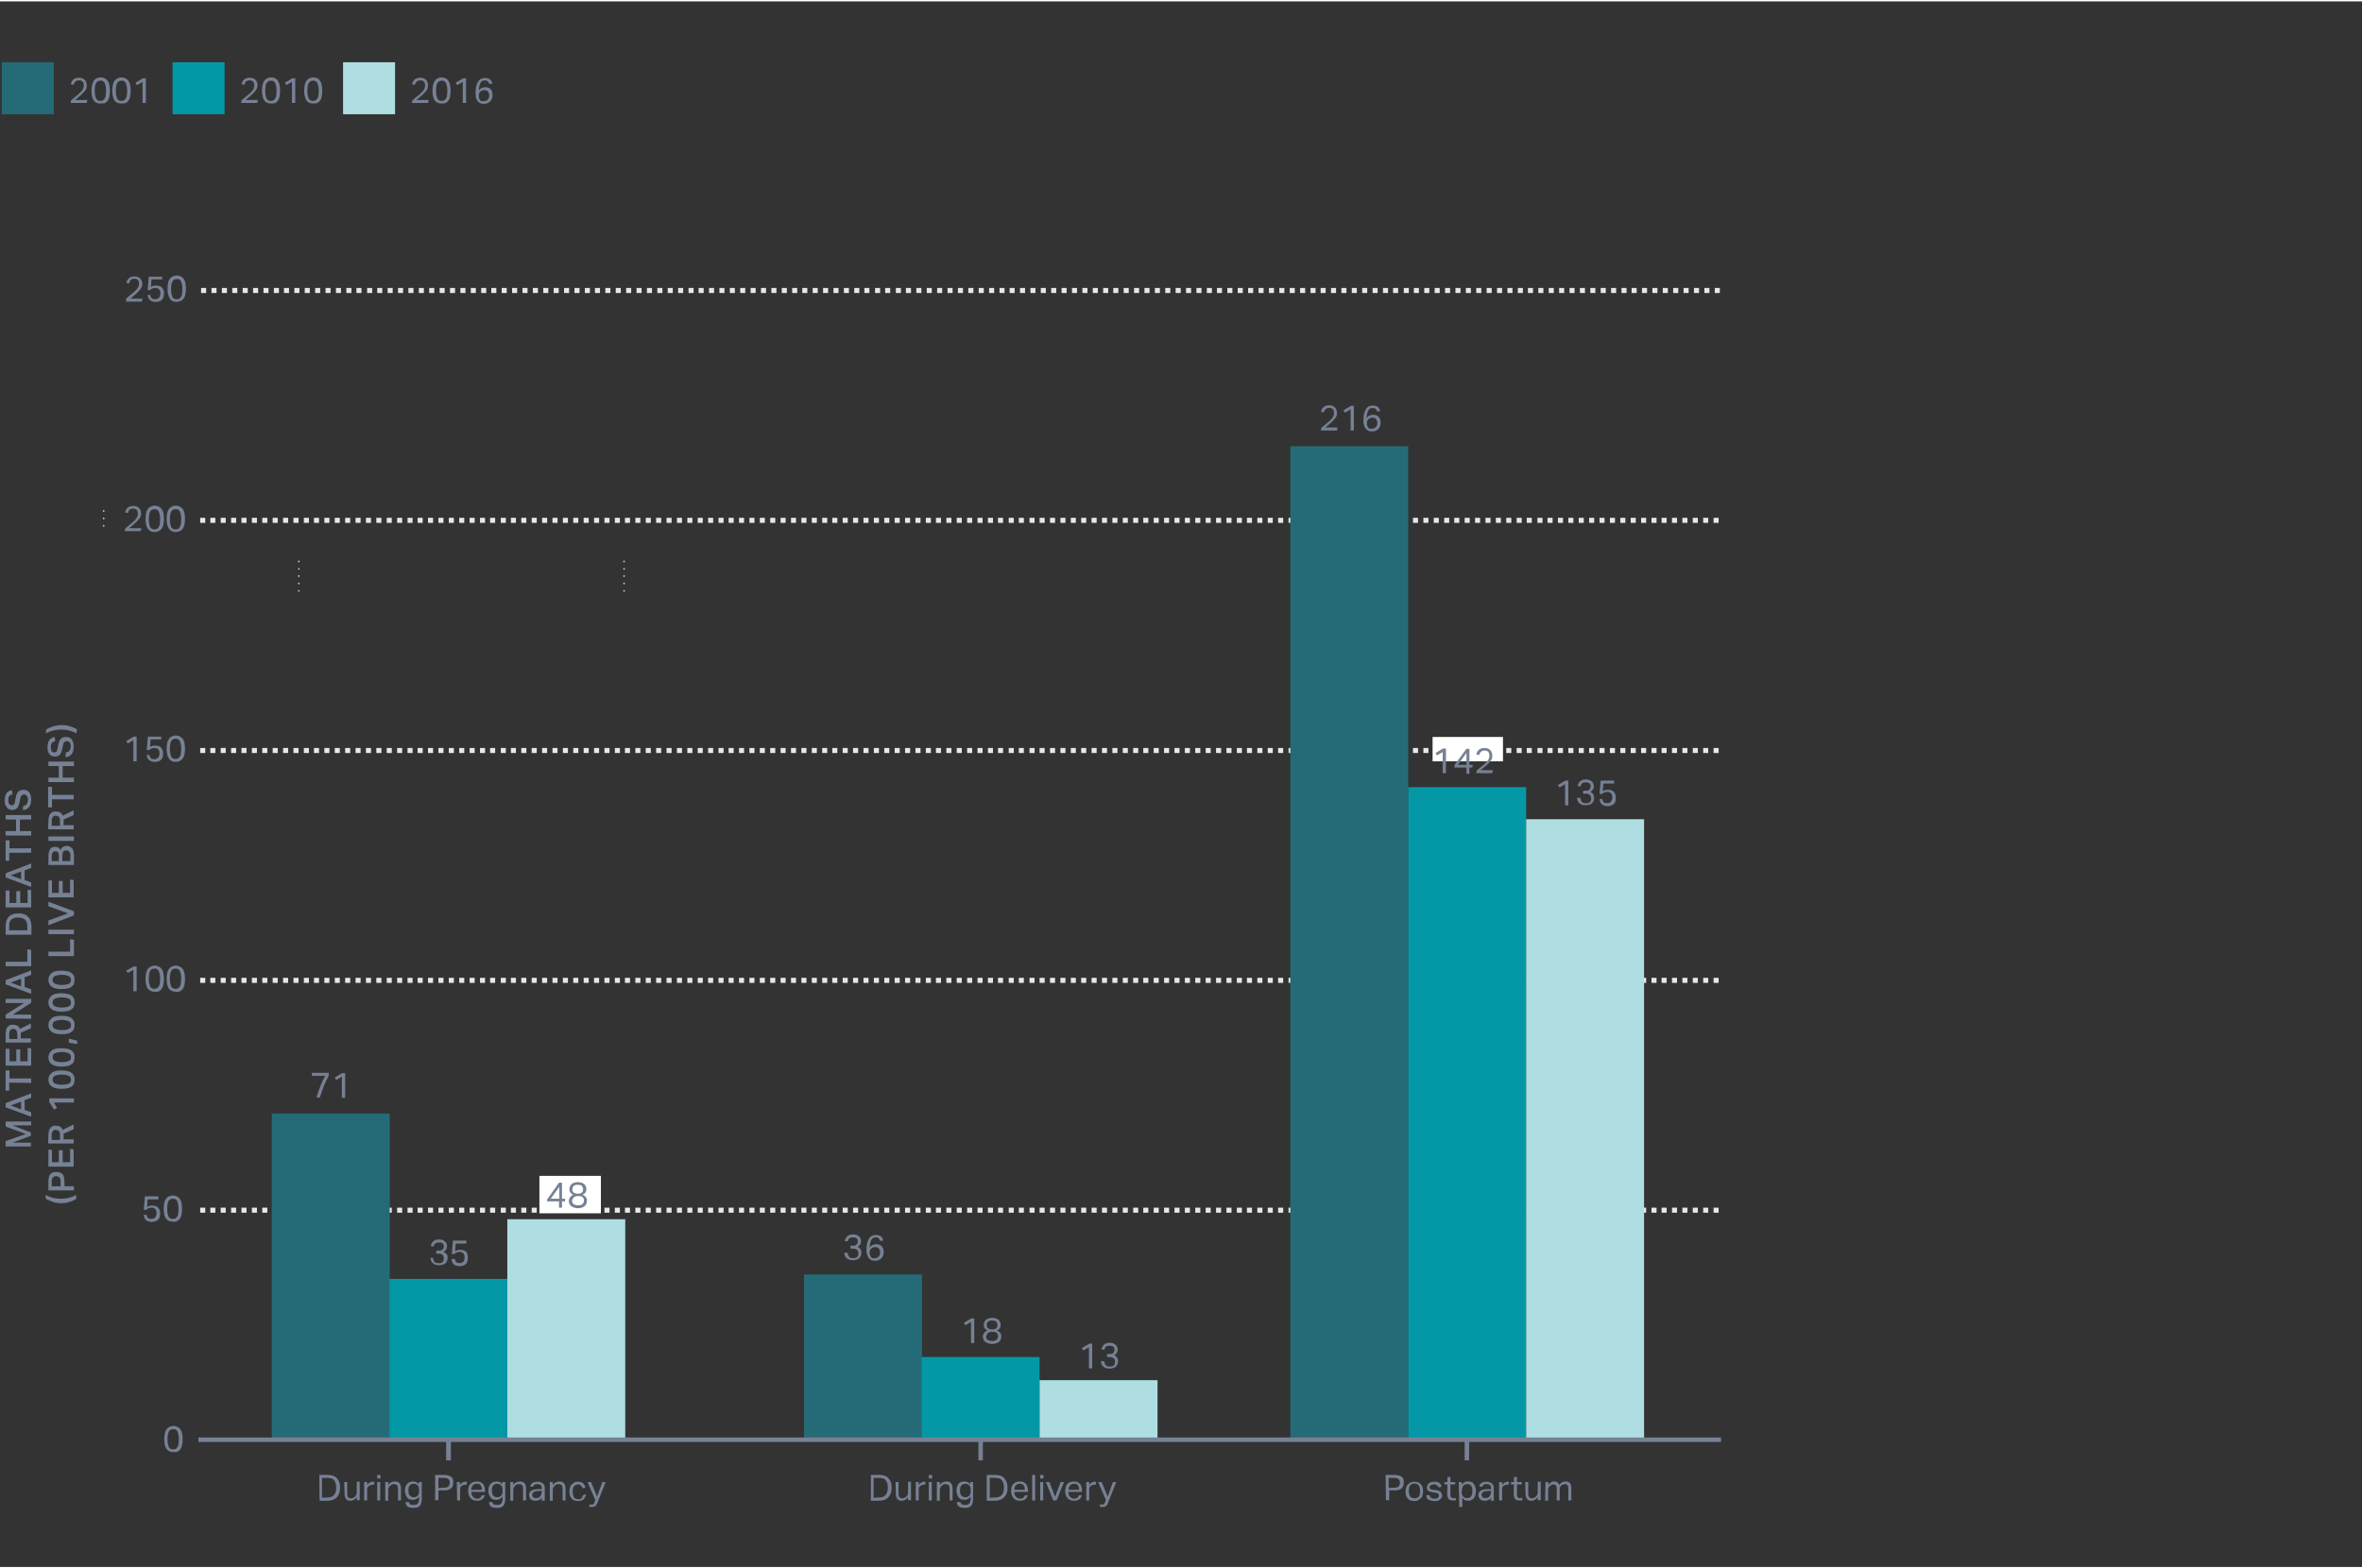 <?xml version="1.0" encoding="utf-8"?>
<!-- Generator: Adobe Illustrator 27.0.0, SVG Export Plug-In . SVG Version: 6.00 Build 0)  -->
<svg version="1.1" id="Web-use" xmlns="http://www.w3.org/2000/svg" xmlns:xlink="http://www.w3.org/1999/xlink" x="0px" y="0px"
	 viewBox="0 0 795.2 527.2" style="enable-background:new 0 0 795.2 527.2;" xml:space="preserve" width="795" height="528">
<rect x="0" y="0" width="795.2" height="527.2" fill="#333333" stroke="none"/>
<style type="text/css">
	.st0{fill:#BDC0C9;}
	.st1{fill:#768194;}
	.st2{fill:#E8E8E8;}
	.st3{fill:#256B77;}
	.st4{fill:#778195;}
	.st5{fill:#0498A7;}
	.st6{fill:#AEDEE2;}
	.st7{fill:#FFFFFF;}
</style>
<g id="Layer_150">
	<path class="st0" d="M34.6,176.6c0-0.2,0.1-0.3,0.3-0.3l0,0c0.2,0,0.3,0.1,0.3,0.3l0,0c0,0.2-0.1,0.3-0.3,0.3l0,0
		C34.7,176.9,34.6,176.8,34.6,176.6z M34.6,174.1c0-0.2,0.1-0.3,0.3-0.3l0,0c0.2,0,0.3,0.1,0.3,0.3l0,0c0,0.2-0.1,0.3-0.3,0.3l0,0
		C34.7,174.4,34.6,174.3,34.6,174.1z M34.6,171.6c0-0.2,0.1-0.3,0.3-0.3l0,0c0.2,0,0.3,0.1,0.3,0.3l0,0c0,0.2-0.1,0.3-0.3,0.3l0,0
		C34.7,171.9,34.6,171.8,34.6,171.6z"/>
</g>
<g id="Layer_149">
	<path class="st0" d="M209.8,198.5c0-0.2,0.1-0.3,0.3-0.3l0,0c0.2,0,0.3,0.1,0.3,0.3l0,0c0,0.2-0.1,0.3-0.3,0.3l0,0
		C209.9,198.8,209.8,198.7,209.8,198.5z M209.8,196c0-0.2,0.1-0.3,0.3-0.3l0,0c0.2,0,0.3,0.1,0.3,0.3l0,0c0,0.2-0.1,0.3-0.3,0.3l0,0
		C209.9,196.3,209.8,196.2,209.8,196z M209.8,193.5c0-0.2,0.1-0.3,0.3-0.3l0,0c0.2,0,0.3,0.1,0.3,0.3l0,0c0,0.2-0.1,0.3-0.3,0.3l0,0
		C209.9,193.9,209.8,193.7,209.8,193.5z M209.8,191.1c0-0.2,0.1-0.3,0.3-0.3l0,0c0.2,0,0.3,0.1,0.3,0.3l0,0c0,0.2-0.1,0.3-0.3,0.3
		l0,0C209.9,191.4,209.8,191.2,209.8,191.1z M209.8,188.6c0-0.2,0.1-0.3,0.3-0.3l0,0c0.2,0,0.3,0.1,0.3,0.3l0,0
		c0,0.2-0.1,0.3-0.3,0.3l0,0C209.9,188.9,209.8,188.8,209.8,188.6z"/>
</g>
<g id="Layer_148">
	<path class="st0" d="M100.3,198.5c0-0.2,0.1-0.3,0.3-0.3l0,0c0.2,0,0.3,0.1,0.3,0.3l0,0c0,0.2-0.1,0.3-0.3,0.3l0,0
		C100.5,198.8,100.3,198.7,100.3,198.5z M100.3,196c0-0.2,0.1-0.3,0.3-0.3l0,0c0.2,0,0.3,0.1,0.3,0.3l0,0c0,0.2-0.1,0.3-0.3,0.3l0,0
		C100.5,196.3,100.3,196.2,100.3,196z M100.3,193.5c0-0.2,0.1-0.3,0.3-0.3l0,0c0.2,0,0.3,0.1,0.3,0.3l0,0c0,0.2-0.1,0.3-0.3,0.3l0,0
		C100.5,193.9,100.3,193.7,100.3,193.5z M100.3,191.1c0-0.2,0.1-0.3,0.3-0.3l0,0c0.2,0,0.3,0.1,0.3,0.3l0,0c0,0.2-0.1,0.3-0.3,0.3
		l0,0C100.5,191.4,100.3,191.2,100.3,191.1z M100.3,188.6c0-0.2,0.1-0.3,0.3-0.3l0,0c0.2,0,0.3,0.1,0.3,0.3l0,0
		c0,0.2-0.1,0.3-0.3,0.3l0,0C100.5,188.9,100.3,188.8,100.3,188.6z"/>
</g>
<g id="Layer_147">
	<path class="st1" d="M1.9,385.6v-1.8l6.8-2.4l-6.8-2.5v-1.7h8.6v1.3H4.2l6.2,2.4v1.1l-6.2,2.3h6.2v1.3L1.9,385.6L1.9,385.6z"/>
</g>
<g id="Layer_146">
	<path class="st1" d="M1.9,372.4V371l8.6-3.3v1.5l-2.2,0.8v3.3l2.2,0.8v1.5L1.9,372.4L1.9,372.4z M7.1,370.5l-3.5,1.3l3.5,1.3V370.5
		z"/>
</g>
<g id="Layer_145">
	<path class="st1" d="M3.1,364.1v2.7H1.9V360h1.3v2.7h7.3v1.5L3.1,364.1L3.1,364.1z"/>
</g>
<g id="Layer_144">
	<path class="st1" d="M1.9,358.4v-5.7h1.3v4.2h2.3v-4h1.3v4h2.5v-4.5l1.2,0.2v5.8H1.9z"/>
</g>
<g id="Layer_143">
	<path class="st1" d="M1.9,347.8c0-0.6,0.1-1.2,0.2-1.6s0.3-0.8,0.6-1c0.2-0.2,0.5-0.4,0.8-0.5s0.6-0.1,0.9-0.1c0.6,0,1,0.1,1.4,0.3
		c0.4,0.2,0.7,0.6,0.9,1.1l3.7-1.8v1.6L7,347.3c0,0.1,0,0.1,0,0.2s0,0.2,0,0.2v1.5h3.4v1.4H1.9V347.8L1.9,347.8z M5.8,347.7
		c0-0.3,0-0.6-0.1-0.8c-0.1-0.2-0.2-0.4-0.3-0.5c-0.1-0.1-0.3-0.2-0.4-0.3c-0.2,0-0.4-0.1-0.6-0.1c-0.2,0-0.4,0-0.5,0.1
		c-0.2,0.1-0.3,0.2-0.4,0.3c-0.1,0.1-0.2,0.3-0.3,0.6s-0.1,0.5-0.1,0.9v1.5h2.8L5.8,347.7L5.8,347.7z"/>
</g>
<g id="Layer_142">
	<path class="st1" d="M1.9,342.5v-1.3l6.2-3.9H1.9v-1.4h8.6v1.3l-6.2,4h6.2v1.4L1.9,342.5L1.9,342.5z"/>
</g>
<g id="Layer_141">
	<path class="st1" d="M1.9,331v-1.4l8.6-3.3v1.5l-2.2,0.8v3.3l2.2,0.8v1.5L1.9,331L1.9,331z M7.1,329.1l-3.5,1.3l3.5,1.3V329.1z"/>
</g>
<g id="Layer_140">
	<path class="st1" d="M1.9,323.4h7.3v-4.2l1.3,0.2v5.5H1.9V323.4L1.9,323.4z"/>
</g>
<g id="Layer_139">
	<path class="st1" d="M1.9,311.2c0-0.6,0.1-1.2,0.3-1.7c0.2-0.5,0.4-0.9,0.8-1.3c0.3-0.4,0.8-0.6,1.3-0.8c0.5-0.2,1.2-0.3,1.9-0.3
		s1.3,0.1,1.9,0.3s1,0.5,1.4,0.9s0.6,0.8,0.8,1.4c0.2,0.5,0.3,1.1,0.3,1.8v2.8H1.9V311.2L1.9,311.2z M9.2,311.4
		c0-0.5-0.1-0.9-0.2-1.3c-0.1-0.4-0.4-0.6-0.6-0.9c-0.3-0.2-0.6-0.4-1-0.5c-0.4-0.1-0.8-0.2-1.3-0.2c-0.9,0-1.7,0.2-2.2,0.6
		s-0.8,1.1-0.8,2v1.7h6.1L9.2,311.4L9.2,311.4z"/>
</g>
<g id="Layer_138">
	<path class="st1" d="M1.9,305.1v-5.7h1.3v4.2h2.3v-4h1.3v4h2.5v-4.5l1.2,0.2v5.8H1.9z"/>
</g>
<g id="Layer_137">
	<path class="st1" d="M1.9,295v-1.4l8.6-3.3v1.5l-2.2,0.8v3.3l2.2,0.8v1.5L1.9,295L1.9,295z M7.1,293l-3.5,1.3l3.5,1.3V293z"/>
</g>
<g id="Layer_136">
	<path class="st1" d="M3.1,286.7v2.7H1.9v-6.9h1.3v2.7h7.3v1.5L3.1,286.7L3.1,286.7z"/>
</g>
<g id="Layer_135">
	<path class="st1" d="M1.9,280.9v-1.5h3.5v-3.9H1.9v-1.5h8.6v1.5H6.7v3.9h3.8v1.5H1.9z"/>
</g>
<g id="Layer_134">
	<path class="st1" d="M7.8,270.9c0.6-0.1,1-0.3,1.2-0.6s0.4-0.9,0.4-1.5c0-0.3,0-0.6-0.1-0.8s-0.2-0.4-0.3-0.5s-0.3-0.2-0.4-0.3
		s-0.3-0.1-0.5-0.1c-0.1,0-0.3,0-0.4,0.1s-0.2,0.1-0.4,0.2c-0.1,0.1-0.2,0.2-0.3,0.4c-0.1,0.2-0.2,0.4-0.2,0.7l-0.2,1.1
		c-0.1,0.4-0.2,0.8-0.3,1.1c-0.1,0.3-0.3,0.6-0.5,0.9c-0.2,0.2-0.4,0.4-0.7,0.5s-0.6,0.2-1,0.2S3.3,272.1,3,272s-0.6-0.4-0.8-0.7
		s-0.4-0.6-0.5-1s-0.1-0.8-0.1-1.3c0-0.6,0.1-1.1,0.2-1.5s0.3-0.7,0.5-1s0.5-0.4,0.8-0.6s0.6-0.2,0.9-0.3l0.2,1.4
		c-0.5,0.1-0.8,0.3-1.1,0.6c-0.2,0.3-0.3,0.7-0.3,1.3c0,0.3,0,0.6,0.1,0.9c0.1,0.2,0.1,0.4,0.2,0.5c0.1,0.1,0.2,0.2,0.4,0.3
		s0.3,0.1,0.4,0.1c0.4,0,0.7-0.1,0.8-0.3c0.2-0.2,0.3-0.6,0.4-1.1l0.2-1.2c0.2-0.9,0.4-1.6,0.9-2c0.4-0.4,1-0.6,1.8-0.6
		c0.4,0,0.7,0.1,1,0.2s0.6,0.3,0.8,0.6c0.2,0.3,0.4,0.6,0.5,1c0.1,0.4,0.2,0.9,0.2,1.4c0,1.1-0.2,2-0.7,2.6s-1.2,1-2.1,1L7.8,270.9
		L7.8,270.9z"/>
</g>
<g id="Layer_133">
	<path class="st1" d="M25.7,403.2c-0.7,0.5-1.5,0.8-2.4,1.1s-1.8,0.4-2.8,0.4c-0.4,0-0.9,0-1.3-0.1s-0.9-0.1-1.3-0.3
		s-0.9-0.3-1.3-0.5c-0.4-0.2-0.8-0.4-1.2-0.6v-1.3c0.8,0.5,1.7,0.8,2.5,1c0.8,0.2,1.7,0.3,2.6,0.3s1.8-0.1,2.6-0.3s1.7-0.5,2.5-1
		L25.7,403.2L25.7,403.2z"/>
</g>
<g id="Layer_132">
	<path class="st1" d="M16.3,400.4v-3c0-0.6,0.1-1.2,0.2-1.6c0.1-0.4,0.3-0.8,0.6-1s0.5-0.4,0.8-0.5c0.3-0.1,0.6-0.1,1-0.1
		c0.4,0,0.7,0,1.1,0.1c0.3,0.1,0.6,0.3,0.9,0.5s0.5,0.6,0.6,1c0.1,0.4,0.2,0.9,0.2,1.6v1.6h3.2v1.4L16.3,400.4L16.3,400.4z
		 M20.4,397.5c0-0.4,0-0.7-0.1-0.9s-0.2-0.4-0.3-0.6c-0.1-0.1-0.3-0.2-0.5-0.3c-0.2,0-0.4-0.1-0.6-0.1s-0.5,0-0.6,0.1
		c-0.2,0.1-0.3,0.1-0.5,0.3s-0.2,0.3-0.3,0.6c-0.1,0.2-0.1,0.5-0.1,0.9v1.5h3L20.4,397.5L20.4,397.5z"/>
</g>
<g id="Layer_131">
	<path class="st1" d="M16.3,392.4v-5.7h1.2v4.2h2.3v-4h1.3v4h2.5v-4.5l1.2,0.2v5.8C24.9,392.4,16.3,392.4,16.3,392.4z"/>
</g>
<g id="Layer_130">
	<path class="st1" d="M16.3,381.8c0-0.6,0.1-1.2,0.2-1.6s0.4-0.8,0.6-1c0.2-0.2,0.5-0.4,0.8-0.5s0.6-0.1,0.9-0.1
		c0.6,0,1,0.1,1.4,0.3c0.4,0.2,0.7,0.6,0.9,1.1l3.7-1.8v1.6l-3.4,1.5c0,0.1,0,0.1,0,0.2s0,0.2,0,0.2v1.5h3.4v1.4h-8.6L16.3,381.8
		L16.3,381.8z M20.2,381.7c0-0.3,0-0.6-0.1-0.8s-0.2-0.4-0.3-0.5c-0.1-0.1-0.3-0.2-0.5-0.3c-0.2,0-0.4-0.1-0.6-0.1
		c-0.2,0-0.4,0-0.5,0.1c-0.2,0.1-0.3,0.2-0.4,0.3c-0.1,0.1-0.2,0.3-0.3,0.6c-0.1,0.2-0.1,0.5-0.1,0.9v1.5h2.8L20.2,381.7L20.2,381.7
		z"/>
</g>
<g id="Layer_129">
	<path class="st1" d="M19.2,372.6l-1,0.6l-1.6-2.6v-1.2h8.3v1.4h-6.7C18.1,370.8,19.2,372.6,19.2,372.6z"/>
</g>
<g id="Layer_128">
	<path class="st1" d="M25.1,363.1c0,0.5-0.1,0.9-0.2,1.3s-0.4,0.7-0.8,1c-0.4,0.3-0.8,0.5-1.4,0.6c-0.5,0.1-1.2,0.2-2,0.2
		c-1.5,0-2.6-0.3-3.3-0.8c-0.7-0.5-1.1-1.3-1.1-2.3s0.4-1.7,1.1-2.3s1.8-0.8,3.3-0.8c0.8,0,1.4,0.1,2,0.2c0.5,0.1,1,0.3,1.4,0.6
		s0.6,0.6,0.8,1S25.1,362.7,25.1,363.1L25.1,363.1z M23.9,363.1c0-0.3-0.1-0.6-0.2-0.8c-0.1-0.2-0.4-0.4-0.6-0.5
		c-0.3-0.1-0.6-0.2-1-0.3c-0.4-0.1-0.8-0.1-1.3-0.1s-0.9,0-1.3,0.1s-0.7,0.2-1,0.3s-0.5,0.3-0.6,0.5c-0.1,0.2-0.2,0.5-0.2,0.8
		s0.1,0.6,0.2,0.8s0.4,0.4,0.6,0.5c0.3,0.1,0.6,0.2,1,0.3s0.8,0.1,1.3,0.1c1,0,1.8-0.1,2.4-0.4S23.9,363.7,23.9,363.1z"/>
</g>
<g id="Layer_127">
	<path class="st1" d="M25.1,355.6c0,0.5-0.1,0.9-0.2,1.3s-0.4,0.7-0.8,1c-0.4,0.3-0.8,0.5-1.4,0.6c-0.5,0.1-1.2,0.2-2,0.2
		c-1.5,0-2.6-0.3-3.3-0.8c-0.7-0.5-1.1-1.3-1.1-2.3s0.4-1.7,1.1-2.3s1.8-0.8,3.3-0.8c0.8,0,1.4,0.1,2,0.2c0.5,0.1,1,0.3,1.4,0.6
		s0.6,0.6,0.8,1S25.1,355.1,25.1,355.6L25.1,355.6z M23.9,355.5c0-0.3-0.1-0.6-0.2-0.8c-0.1-0.2-0.4-0.4-0.6-0.5
		c-0.3-0.1-0.6-0.2-1-0.3c-0.4-0.1-0.8-0.1-1.3-0.1s-0.9,0-1.3,0.1s-0.7,0.2-1,0.3s-0.5,0.3-0.6,0.5c-0.1,0.2-0.2,0.5-0.2,0.8
		s0.1,0.6,0.2,0.8s0.4,0.4,0.6,0.5c0.3,0.1,0.6,0.2,1,0.3s0.8,0.1,1.3,0.1c1,0,1.8-0.1,2.4-0.4S23.9,356.1,23.9,355.5z"/>
</g>
<g id="Layer_126">
	<path class="st1" d="M23.2,349.3L26,350v1.1l-2.8-0.4V349.3L23.2,349.3z"/>
</g>
<g id="Layer_125">
	<path class="st1" d="M25.1,344.7c0,0.5-0.1,0.9-0.2,1.3s-0.4,0.7-0.8,1c-0.4,0.3-0.8,0.5-1.4,0.6c-0.5,0.1-1.2,0.2-2,0.2
		c-1.5,0-2.6-0.3-3.3-0.8c-0.7-0.5-1.1-1.3-1.1-2.3s0.4-1.7,1.1-2.3s1.8-0.8,3.3-0.8c0.8,0,1.4,0.1,2,0.2c0.5,0.1,1,0.3,1.4,0.6
		s0.6,0.6,0.8,1S25.1,344.2,25.1,344.7L25.1,344.7z M23.9,344.7c0-0.3-0.1-0.6-0.2-0.8c-0.1-0.2-0.4-0.4-0.6-0.5
		c-0.3-0.1-0.6-0.2-1-0.3c-0.4-0.1-0.8-0.1-1.3-0.1s-0.9,0-1.3,0.1s-0.7,0.2-1,0.3s-0.5,0.3-0.6,0.5c-0.1,0.2-0.2,0.5-0.2,0.8
		s0.1,0.6,0.2,0.8s0.4,0.4,0.6,0.5c0.3,0.1,0.6,0.2,1,0.3s0.8,0.1,1.3,0.1c1,0,1.8-0.1,2.4-0.4S23.9,345.3,23.9,344.7z"/>
</g>
<g id="Layer_124">
	<path class="st1" d="M25.1,337.1c0,0.5-0.1,0.9-0.2,1.3s-0.4,0.7-0.8,1c-0.4,0.3-0.8,0.5-1.4,0.6c-0.5,0.1-1.2,0.2-2,0.2
		c-1.5,0-2.6-0.3-3.3-0.8c-0.7-0.5-1.1-1.3-1.1-2.3s0.4-1.7,1.1-2.3s1.8-0.8,3.3-0.8c0.8,0,1.4,0.1,2,0.2c0.5,0.1,1,0.3,1.4,0.6
		s0.6,0.6,0.8,1S25.1,336.7,25.1,337.1L25.1,337.1z M23.9,337.1c0-0.3-0.1-0.6-0.2-0.8c-0.1-0.2-0.4-0.4-0.6-0.5
		c-0.3-0.1-0.6-0.2-1-0.3c-0.4-0.1-0.8-0.1-1.3-0.1s-0.9,0-1.3,0.1s-0.7,0.2-1,0.3s-0.5,0.3-0.6,0.5c-0.1,0.2-0.2,0.5-0.2,0.8
		s0.1,0.6,0.2,0.8s0.4,0.4,0.6,0.5c0.3,0.1,0.6,0.2,1,0.3s0.8,0.1,1.3,0.1c1,0,1.8-0.1,2.4-0.4S23.9,337.7,23.9,337.1z"/>
</g>
<g id="Layer_123">
	<path class="st1" d="M25.1,329.5c0,0.5-0.1,0.9-0.2,1.3s-0.4,0.7-0.8,1c-0.4,0.3-0.8,0.5-1.4,0.6c-0.5,0.1-1.2,0.2-2,0.2
		c-1.5,0-2.6-0.3-3.3-0.8c-0.7-0.5-1.1-1.3-1.1-2.3s0.4-1.7,1.1-2.3s1.8-0.8,3.3-0.8c0.8,0,1.4,0.1,2,0.2c0.5,0.1,1,0.3,1.4,0.6
		s0.6,0.6,0.8,1S25.1,329.1,25.1,329.5L25.1,329.5z M23.9,329.5c0-0.3-0.1-0.6-0.2-0.8c-0.1-0.2-0.4-0.4-0.6-0.5
		c-0.3-0.1-0.6-0.2-1-0.3c-0.4-0.1-0.8-0.1-1.3-0.1s-0.9,0-1.3,0.1s-0.7,0.2-1,0.3s-0.5,0.3-0.6,0.5c-0.1,0.2-0.2,0.5-0.2,0.8
		s0.1,0.6,0.2,0.8s0.4,0.4,0.6,0.5c0.3,0.1,0.6,0.2,1,0.3s0.8,0.1,1.3,0.1c1,0,1.8-0.1,2.4-0.4S23.9,330.1,23.9,329.5z"/>
</g>
<g id="Layer_122">
	<path class="st1" d="M16.3,320h7.3v-4.2l1.3,0.2v5.5h-8.6V320L16.3,320z"/>
</g>
<g id="Layer_121">
	<path class="st1" d="M16.3,314.1v-1.5h8.6v1.5H16.3z"/>
</g>
<g id="Layer_120">
	<path class="st1" d="M16.3,309.5l6.6-2.4l-6.6-2.4v-1.5l8.6,3.2v1.4l-8.6,3.3V309.5L16.3,309.5z"/>
</g>
<g id="Layer_119">
	<path class="st1" d="M16.3,301.7V296h1.2v4.2h2.3v-4h1.3v4h2.5v-4.5l1.2,0.2v5.8C24.9,301.7,16.3,301.7,16.3,301.7z"/>
</g>
<g id="Layer_118">
	<path class="st1" d="M16.3,290.8v-3c0-0.6,0.1-1.1,0.2-1.5c0.1-0.4,0.3-0.7,0.5-1c0.2-0.2,0.4-0.4,0.7-0.5c0.3-0.1,0.6-0.1,0.9-0.1
		c0.4,0,0.7,0.1,1,0.2s0.6,0.5,0.8,0.9c0.1-0.3,0.3-0.5,0.4-0.7c0.1-0.2,0.3-0.3,0.5-0.4c0.2-0.1,0.4-0.2,0.5-0.2s0.4-0.1,0.6-0.1
		c0.4,0,0.7,0,1,0.2c0.3,0.1,0.6,0.3,0.8,0.5c0.2,0.2,0.4,0.6,0.5,1c0.1,0.4,0.2,0.9,0.2,1.5v3.2L16.3,290.8L16.3,290.8z
		 M19.8,287.7c0-0.6-0.1-1-0.3-1.2c-0.2-0.2-0.5-0.3-0.9-0.3s-0.7,0.1-0.9,0.4c-0.2,0.3-0.3,0.7-0.3,1.4v1.5h2.4L19.8,287.7
		L19.8,287.7z M23.7,287.7c0-0.3,0-0.6-0.1-0.9c-0.1-0.2-0.2-0.4-0.3-0.5s-0.3-0.2-0.4-0.3c-0.2-0.1-0.4-0.1-0.6-0.1
		c-0.4,0-0.8,0.1-1,0.4c-0.2,0.2-0.3,0.7-0.3,1.3v1.9h2.7V287.7L23.7,287.7z"/>
</g>
<g id="Layer_117">
	<path class="st1" d="M16.3,282.7v-1.5h8.6v1.5H16.3z"/>
</g>
<g id="Layer_116">
	<path class="st1" d="M16.3,276c0-0.6,0.1-1.2,0.2-1.6s0.4-0.8,0.6-1s0.5-0.4,0.8-0.5s0.6-0.1,0.9-0.1c0.6,0,1,0.1,1.4,0.3
		c0.4,0.2,0.7,0.6,0.9,1.1l3.7-1.8v1.6l-3.4,1.5c0,0.1,0,0.1,0,0.2s0,0.2,0,0.2v1.5h3.4v1.4h-8.6L16.3,276L16.3,276z M20.2,275.9
		c0-0.3,0-0.6-0.1-0.8s-0.2-0.4-0.3-0.5s-0.3-0.2-0.5-0.3c-0.2,0-0.4-0.1-0.6-0.1c-0.2,0-0.4,0-0.5,0.1c-0.2,0.1-0.3,0.2-0.4,0.3
		c-0.1,0.1-0.2,0.3-0.3,0.6c-0.1,0.2-0.1,0.5-0.1,0.9v1.5h2.8L20.2,275.9L20.2,275.9z"/>
</g>
<g id="Layer_115">
	<path class="st1" d="M17.5,268.7v2.7h-1.3v-6.9h1.3v2.7h7.3v1.5L17.5,268.7L17.5,268.7z"/>
</g>
<g id="Layer_114">
	<path class="st1" d="M16.3,262.9v-1.5h3.5v-3.9h-3.5v-1.5h8.6v1.5h-3.8v3.9h3.8v1.5H16.3z"/>
</g>
<g id="Layer_113">
	<path class="st1" d="M22.2,252.9c0.6-0.1,1-0.3,1.2-0.6c0.3-0.3,0.4-0.9,0.4-1.5c0-0.3,0-0.6-0.1-0.8c-0.1-0.2-0.2-0.4-0.3-0.5
		s-0.3-0.2-0.4-0.3c-0.2-0.1-0.3-0.1-0.5-0.1c-0.1,0-0.3,0-0.4,0.1s-0.2,0.1-0.4,0.2c-0.1,0.1-0.2,0.2-0.3,0.4s-0.1,0.4-0.2,0.7
		l-0.2,1.1c-0.1,0.4-0.2,0.8-0.3,1.1s-0.3,0.6-0.5,0.9c-0.2,0.2-0.4,0.4-0.7,0.5c-0.3,0.1-0.6,0.2-1,0.2s-0.8-0.1-1.1-0.2
		s-0.6-0.4-0.8-0.7s-0.4-0.6-0.5-1c-0.1-0.4-0.1-0.8-0.1-1.3c0-0.6,0.1-1.1,0.2-1.5c0.1-0.4,0.3-0.7,0.5-1s0.5-0.4,0.8-0.6
		s0.6-0.2,0.9-0.3l0.2,1.4c-0.5,0.1-0.8,0.3-1.1,0.6c-0.2,0.3-0.4,0.7-0.4,1.3c0,0.3,0,0.6,0.1,0.9s0.1,0.4,0.2,0.6s0.2,0.2,0.4,0.3
		c0.1,0.1,0.3,0.1,0.4,0.1c0.4,0,0.7-0.1,0.8-0.3c0.2-0.2,0.3-0.6,0.4-1.1l0.2-1.2c0.2-0.9,0.5-1.6,0.9-2c0.4-0.4,1-0.6,1.8-0.6
		c0.4,0,0.7,0.1,1,0.2c0.3,0.1,0.6,0.3,0.8,0.6c0.2,0.3,0.4,0.6,0.5,1c0.1,0.4,0.2,0.9,0.2,1.4c0,1.1-0.2,2-0.7,2.6
		c-0.5,0.6-1.2,1-2.1,1L22.2,252.9L22.2,252.9z"/>
</g>
<g id="Layer_112">
	<path class="st1" d="M25.7,246.5c-0.8-0.5-1.7-0.8-2.5-1c-0.8-0.2-1.7-0.3-2.6-0.3s-1.8,0.1-2.6,0.3s-1.7,0.5-2.5,1v-1.3
		c0.7-0.5,1.6-0.8,2.5-1.1c0.9-0.2,1.8-0.4,2.7-0.4c1,0,1.9,0.1,2.8,0.4s1.7,0.6,2.4,1L25.7,246.5L25.7,246.5z"/>
</g>
<g id="Layer_111">
	<path class="st2" d="M578.6,407.9h-1.7v-1.7h1.7V407.9z M575.1,407.9h-1.7v-1.7h1.7V407.9z M571.6,407.9h-1.7v-1.7h1.7V407.9z
		 M568.1,407.9h-1.7v-1.7h1.7V407.9z M564.6,407.9h-1.7v-1.7h1.7V407.9z M561.1,407.9h-1.7v-1.7h1.7V407.9z M557.7,407.9h-1.7v-1.7
		h1.7V407.9z M554.2,407.9h-1.7v-1.7h1.7V407.9z M550.7,407.9h-1.7v-1.7h1.7V407.9z M547.2,407.9h-1.7v-1.7h1.7V407.9z M543.7,407.9
		H542v-1.7h1.7V407.9z M540.2,407.9h-1.7v-1.7h1.7V407.9z M536.7,407.9H535v-1.7h1.7V407.9z M533.2,407.9h-1.7v-1.7h1.7V407.9z
		 M529.7,407.9H528v-1.7h1.7V407.9z M526.2,407.9h-1.7v-1.7h1.7V407.9z M522.8,407.9H521v-1.7h1.7V407.9z M519.3,407.9h-1.7v-1.7
		h1.7V407.9z M515.8,407.9H514v-1.7h1.7V407.9z M512.3,407.9h-1.7v-1.7h1.7V407.9z M508.8,407.9h-1.7v-1.7h1.7V407.9z M505.3,407.9
		h-1.7v-1.7h1.7V407.9z M501.8,407.9h-1.7v-1.7h1.7V407.9z M498.3,407.9h-1.7v-1.7h1.7V407.9z M494.8,407.9h-1.7v-1.7h1.7V407.9z
		 M491.3,407.9h-1.7v-1.7h1.7V407.9z M487.9,407.9h-1.7v-1.7h1.7V407.9z M484.4,407.9h-1.7v-1.7h1.7V407.9z M480.9,407.9h-1.7v-1.7
		h1.7V407.9z M477.4,407.9h-1.7v-1.7h1.7V407.9z M473.9,407.9h-1.7v-1.7h1.7V407.9z M470.4,407.9h-1.7v-1.7h1.7V407.9z M466.9,407.9
		h-1.7v-1.7h1.7V407.9z M463.4,407.9h-1.7v-1.7h1.7V407.9z M459.9,407.9h-1.7v-1.7h1.7V407.9z M456.4,407.9h-1.7v-1.7h1.7V407.9z
		 M453,407.9h-1.7v-1.7h1.7V407.9z M449.5,407.9h-1.7v-1.7h1.7V407.9z M446,407.9h-1.7v-1.7h1.7V407.9z M442.5,407.9h-1.7v-1.7h1.7
		V407.9z M439,407.9h-1.7v-1.7h1.7V407.9z M435.5,407.9h-1.7v-1.7h1.7V407.9z M432,407.9h-1.7v-1.7h1.7V407.9z M428.5,407.9h-1.7
		v-1.7h1.7V407.9z M425,407.9h-1.7v-1.7h1.7V407.9z M421.5,407.9h-1.7v-1.7h1.7V407.9z M418.1,407.9h-1.7v-1.7h1.7V407.9z
		 M414.6,407.9h-1.7v-1.7h1.7V407.9z M411.1,407.9h-1.7v-1.7h1.7V407.9z M407.6,407.9h-1.7v-1.7h1.7V407.9z M404.1,407.9h-1.7v-1.7
		h1.7V407.9z M400.6,407.9h-1.7v-1.7h1.7V407.9z M397.1,407.9h-1.7v-1.7h1.7V407.9z M393.6,407.9h-1.7v-1.7h1.7V407.9z M390.1,407.9
		h-1.7v-1.7h1.7V407.9z M386.6,407.9h-1.7v-1.7h1.7V407.9z M383.2,407.9h-1.7v-1.7h1.7V407.9z M379.7,407.9h-1.7v-1.7h1.7V407.9z
		 M376.2,407.9h-1.7v-1.7h1.7V407.9z M372.7,407.9h-1.7v-1.7h1.7V407.9z M369.2,407.9h-1.7v-1.7h1.7V407.9z M365.7,407.9H364v-1.7
		h1.7V407.9z M362.2,407.9h-1.7v-1.7h1.7V407.9z M358.7,407.9H357v-1.7h1.7V407.9z M355.2,407.9h-1.7v-1.7h1.7V407.9z M351.7,407.9
		H350v-1.7h1.7V407.9z M348.3,407.9h-1.7v-1.7h1.7V407.9z M344.8,407.9H343v-1.7h1.7V407.9z M341.3,407.9h-1.7v-1.7h1.7V407.9z
		 M337.8,407.9H336v-1.7h1.7V407.9z M334.3,407.9h-1.7v-1.7h1.7V407.9z M330.8,407.9h-1.7v-1.7h1.7V407.9z M327.3,407.9h-1.7v-1.7
		h1.7V407.9z M323.8,407.9h-1.7v-1.7h1.7V407.9z M320.3,407.9h-1.7v-1.7h1.7V407.9z M316.8,407.9h-1.7v-1.7h1.7V407.9z M313.4,407.9
		h-1.7v-1.7h1.7V407.9z M309.9,407.9h-1.7v-1.7h1.7V407.9z M306.4,407.9h-1.7v-1.7h1.7V407.9z M302.9,407.9h-1.7v-1.7h1.7V407.9z
		 M299.4,407.9h-1.7v-1.7h1.7V407.9z M295.9,407.9h-1.7v-1.7h1.7V407.9z M292.4,407.9h-1.7v-1.7h1.7V407.9z M288.9,407.9h-1.7v-1.7
		h1.7V407.9z M285.4,407.9h-1.7v-1.7h1.7V407.9z M281.9,407.9h-1.7v-1.7h1.7V407.9z M278.5,407.9h-1.7v-1.7h1.7V407.9z M275,407.9
		h-1.7v-1.7h1.7V407.9z M271.5,407.9h-1.7v-1.7h1.7V407.9z M268,407.9h-1.7v-1.7h1.7V407.9z M264.5,407.9h-1.7v-1.7h1.7V407.9z
		 M261,407.9h-1.7v-1.7h1.7V407.9z M257.5,407.9h-1.7v-1.7h1.7V407.9z M254,407.9h-1.7v-1.7h1.7V407.9z M250.5,407.9h-1.7v-1.7h1.7
		V407.9z M247,407.9h-1.7v-1.7h1.7V407.9z M243.6,407.9h-1.7v-1.7h1.7V407.9z M240.1,407.9h-1.7v-1.7h1.7V407.9z M236.6,407.9h-1.7
		v-1.7h1.7V407.9z M233.1,407.9h-1.7v-1.7h1.7V407.9z M229.6,407.9h-1.7v-1.7h1.7V407.9z M226.1,407.9h-1.7v-1.7h1.7V407.9z
		 M222.6,407.9h-1.7v-1.7h1.7V407.9z M219.1,407.9h-1.7v-1.7h1.7V407.9z M215.6,407.9h-1.7v-1.7h1.7V407.9z M212.1,407.9h-1.7v-1.7
		h1.7V407.9z M208.7,407.9h-1.7v-1.7h1.7V407.9z M205.2,407.9h-1.7v-1.7h1.7V407.9z M201.7,407.9h-1.7v-1.7h1.7V407.9z M198.2,407.9
		h-1.7v-1.7h1.7V407.9z M194.7,407.9H193v-1.7h1.7V407.9z M191.2,407.9h-1.7v-1.7h1.7V407.9z M187.7,407.9H186v-1.7h1.7V407.9z
		 M184.2,407.9h-1.7v-1.7h1.7V407.9z M180.7,407.9H179v-1.7h1.7V407.9z M177.2,407.9h-1.7v-1.7h1.7V407.9z M173.8,407.9H172v-1.7
		h1.7V407.9z M170.3,407.9h-1.7v-1.7h1.7V407.9z M166.8,407.9H165v-1.7h1.7V407.9z M163.3,407.9h-1.7v-1.7h1.7V407.9z M159.8,407.9
		h-1.7v-1.7h1.7V407.9z M156.3,407.9h-1.7v-1.7h1.7V407.9z M152.8,407.9h-1.7v-1.7h1.7V407.9z M149.3,407.9h-1.7v-1.7h1.7V407.9z
		 M145.8,407.9h-1.7v-1.7h1.7V407.9z M142.3,407.9h-1.7v-1.7h1.7V407.9z M138.9,407.9h-1.7v-1.7h1.7V407.9z M135.4,407.9h-1.7v-1.7
		h1.7V407.9z M131.9,407.9h-1.7v-1.7h1.7V407.9z M128.4,407.9h-1.7v-1.7h1.7V407.9z M124.9,407.9h-1.7v-1.7h1.7V407.9z M121.4,407.9
		h-1.7v-1.7h1.7V407.9z M117.9,407.9h-1.7v-1.7h1.7V407.9z M114.4,407.9h-1.7v-1.7h1.7V407.9z M110.9,407.9h-1.7v-1.7h1.7V407.9z
		 M107.4,407.9h-1.7v-1.7h1.7V407.9z M104,407.9h-1.7v-1.7h1.7V407.9z M100.5,407.9h-1.7v-1.7h1.7V407.9z M97,407.9h-1.7v-1.7H97
		V407.9z M93.5,407.9h-1.7v-1.7h1.7V407.9z M90,407.9h-1.7v-1.7H90V407.9z M86.5,407.9h-1.7v-1.7h1.7V407.9z M83,407.9h-1.7v-1.7H83
		V407.9z M79.5,407.9h-1.7v-1.7h1.7V407.9z M76,407.9h-1.7v-1.7H76V407.9z M72.5,407.9h-1.7v-1.7h1.7V407.9z M69.1,407.9h-1.7v-1.7
		h1.7V407.9z"/>
</g>
<g id="Layer_110">
	<path class="st2" d="M578.6,330.5h-1.7v-1.7h1.7V330.5z M575.1,330.5h-1.7v-1.7h1.7V330.5z M571.6,330.5h-1.7v-1.7h1.7V330.5z
		 M568.1,330.5h-1.7v-1.7h1.7V330.5z M564.6,330.5h-1.7v-1.7h1.7V330.5z M561.1,330.5h-1.7v-1.7h1.7V330.5z M557.7,330.5h-1.7v-1.7
		h1.7V330.5z M554.2,330.5h-1.7v-1.7h1.7V330.5z M550.7,330.5h-1.7v-1.7h1.7V330.5z M547.2,330.5h-1.7v-1.7h1.7V330.5z M543.7,330.5
		H542v-1.7h1.7V330.5z M540.2,330.5h-1.7v-1.7h1.7V330.5z M536.7,330.5H535v-1.7h1.7V330.5z M533.2,330.5h-1.7v-1.7h1.7V330.5z
		 M529.7,330.5H528v-1.7h1.7V330.5z M526.2,330.5h-1.7v-1.7h1.7V330.5z M522.8,330.5H521v-1.7h1.7V330.5z M519.3,330.5h-1.7v-1.7
		h1.7V330.5z M515.8,330.5H514v-1.7h1.7V330.5z M512.3,330.5h-1.7v-1.7h1.7V330.5z M508.8,330.5h-1.7v-1.7h1.7V330.5z M505.3,330.5
		h-1.7v-1.7h1.7V330.5z M501.8,330.5h-1.7v-1.7h1.7V330.5z M498.3,330.5h-1.7v-1.7h1.7V330.5z M494.8,330.5h-1.7v-1.7h1.7V330.5z
		 M491.3,330.5h-1.7v-1.7h1.7V330.5z M487.9,330.5h-1.7v-1.7h1.7V330.5z M484.4,330.5h-1.7v-1.7h1.7V330.5z M480.9,330.5h-1.7v-1.7
		h1.7V330.5z M477.4,330.5h-1.7v-1.7h1.7V330.5z M473.9,330.5h-1.7v-1.7h1.7V330.5z M470.4,330.5h-1.7v-1.7h1.7V330.5z M466.9,330.5
		h-1.7v-1.7h1.7V330.5z M463.4,330.5h-1.7v-1.7h1.7V330.5z M459.9,330.5h-1.7v-1.7h1.7V330.5z M456.4,330.5h-1.7v-1.7h1.7V330.5z
		 M453,330.5h-1.7v-1.7h1.7V330.5z M449.5,330.5h-1.7v-1.7h1.7V330.5z M446,330.5h-1.7v-1.7h1.7V330.5z M442.5,330.5h-1.7v-1.7h1.7
		V330.5z M439,330.5h-1.7v-1.7h1.7V330.5z M435.5,330.5h-1.7v-1.7h1.7V330.5z M432,330.5h-1.7v-1.7h1.7V330.5z M428.5,330.5h-1.7
		v-1.7h1.7V330.5z M425,330.5h-1.7v-1.7h1.7V330.5z M421.5,330.5h-1.7v-1.7h1.7V330.5z M418.1,330.5h-1.7v-1.7h1.7V330.5z
		 M414.6,330.5h-1.7v-1.7h1.7V330.5z M411.1,330.5h-1.7v-1.7h1.7V330.5z M407.6,330.5h-1.7v-1.7h1.7V330.5z M404.1,330.5h-1.7v-1.7
		h1.7V330.5z M400.6,330.5h-1.7v-1.7h1.7V330.5z M397.1,330.5h-1.7v-1.7h1.7V330.5z M393.6,330.5h-1.7v-1.7h1.7V330.5z M390.1,330.5
		h-1.7v-1.7h1.7V330.5z M386.6,330.5h-1.7v-1.7h1.7V330.5z M383.2,330.5h-1.7v-1.7h1.7V330.5z M379.7,330.5h-1.7v-1.7h1.7V330.5z
		 M376.2,330.5h-1.7v-1.7h1.7V330.5z M372.7,330.5h-1.7v-1.7h1.7V330.5z M369.2,330.5h-1.7v-1.7h1.7V330.5z M365.7,330.5H364v-1.7
		h1.7V330.5z M362.2,330.5h-1.7v-1.7h1.7V330.5z M358.7,330.5H357v-1.7h1.7V330.5z M355.2,330.5h-1.7v-1.7h1.7V330.5z M351.7,330.5
		H350v-1.7h1.7V330.5z M348.3,330.5h-1.7v-1.7h1.7V330.5z M344.8,330.5H343v-1.7h1.7V330.5z M341.3,330.5h-1.7v-1.7h1.7V330.5z
		 M337.8,330.5H336v-1.7h1.7V330.5z M334.3,330.5h-1.7v-1.7h1.7V330.5z M330.8,330.5h-1.7v-1.7h1.7V330.5z M327.3,330.5h-1.7v-1.7
		h1.7V330.5z M323.8,330.5h-1.7v-1.7h1.7V330.5z M320.3,330.5h-1.7v-1.7h1.7V330.5z M316.8,330.5h-1.7v-1.7h1.7V330.5z M313.4,330.5
		h-1.7v-1.7h1.7V330.5z M309.9,330.5h-1.7v-1.7h1.7V330.5z M306.4,330.5h-1.7v-1.7h1.7V330.5z M302.9,330.5h-1.7v-1.7h1.7V330.5z
		 M299.4,330.5h-1.7v-1.7h1.7V330.5z M295.9,330.5h-1.7v-1.7h1.7V330.5z M292.4,330.5h-1.7v-1.7h1.7V330.5z M288.9,330.5h-1.7v-1.7
		h1.7V330.5z M285.4,330.5h-1.7v-1.7h1.7V330.5z M281.9,330.5h-1.7v-1.7h1.7V330.5z M278.5,330.5h-1.7v-1.7h1.7V330.5z M275,330.5
		h-1.7v-1.7h1.7V330.5z M271.5,330.5h-1.7v-1.7h1.7V330.5z M268,330.5h-1.7v-1.7h1.7V330.5z M264.5,330.5h-1.7v-1.7h1.7V330.5z
		 M261,330.5h-1.7v-1.7h1.7V330.5z M257.5,330.5h-1.7v-1.7h1.7V330.5z M254,330.5h-1.7v-1.7h1.7V330.5z M250.5,330.5h-1.7v-1.7h1.7
		V330.5z M247,330.5h-1.7v-1.7h1.7V330.5z M243.6,330.5h-1.7v-1.7h1.7V330.5z M240.1,330.5h-1.7v-1.7h1.7V330.5z M236.6,330.5h-1.7
		v-1.7h1.7V330.5z M233.1,330.5h-1.7v-1.7h1.7V330.5z M229.6,330.5h-1.7v-1.7h1.7V330.5z M226.1,330.5h-1.7v-1.7h1.7V330.5z
		 M222.6,330.5h-1.7v-1.7h1.7V330.5z M219.1,330.5h-1.7v-1.7h1.7V330.5z M215.6,330.5h-1.7v-1.7h1.7V330.5z M212.1,330.5h-1.7v-1.7
		h1.7V330.5z M208.7,330.5h-1.7v-1.7h1.7V330.5z M205.2,330.5h-1.7v-1.7h1.7V330.5z M201.7,330.5h-1.7v-1.7h1.7V330.5z M198.2,330.5
		h-1.7v-1.7h1.7V330.5z M194.7,330.5H193v-1.7h1.7V330.5z M191.2,330.5h-1.7v-1.7h1.7V330.5z M187.7,330.5H186v-1.7h1.7V330.5z
		 M184.2,330.5h-1.7v-1.7h1.7V330.5z M180.7,330.5H179v-1.7h1.7V330.5z M177.2,330.5h-1.7v-1.7h1.7V330.5z M173.8,330.5H172v-1.7
		h1.7V330.5z M170.3,330.5h-1.7v-1.7h1.7V330.5z M166.8,330.5H165v-1.7h1.7V330.5z M163.3,330.5h-1.7v-1.7h1.7V330.5z M159.8,330.5
		h-1.7v-1.7h1.7V330.5z M156.3,330.5h-1.7v-1.7h1.7V330.5z M152.8,330.5h-1.7v-1.7h1.7V330.5z M149.3,330.5h-1.7v-1.7h1.7V330.5z
		 M145.8,330.5h-1.7v-1.7h1.7V330.5z M142.3,330.5h-1.7v-1.7h1.7V330.5z M138.9,330.5h-1.7v-1.7h1.7V330.5z M135.4,330.5h-1.7v-1.7
		h1.7V330.5z M131.9,330.5h-1.7v-1.7h1.7V330.5z M128.4,330.5h-1.7v-1.7h1.7V330.5z M124.9,330.5h-1.7v-1.7h1.7V330.5z M121.4,330.5
		h-1.7v-1.7h1.7V330.5z M117.9,330.5h-1.7v-1.7h1.7V330.5z M114.4,330.5h-1.7v-1.7h1.7V330.5z M110.9,330.5h-1.7v-1.7h1.7V330.5z
		 M107.4,330.5h-1.7v-1.7h1.7V330.5z M104,330.5h-1.7v-1.7h1.7V330.5z M100.5,330.5h-1.7v-1.7h1.7V330.5z M97,330.5h-1.7v-1.7H97
		V330.5z M93.5,330.5h-1.7v-1.7h1.7V330.5z M90,330.5h-1.7v-1.7H90V330.5z M86.5,330.5h-1.7v-1.7h1.7V330.5z M83,330.5h-1.7v-1.7H83
		V330.5z M79.5,330.5h-1.7v-1.7h1.7V330.5z M76,330.5h-1.7v-1.7H76V330.5z M72.5,330.5h-1.7v-1.7h1.7V330.5z M69.1,330.5h-1.7v-1.7
		h1.7V330.5z"/>
</g>
<g id="Layer_109">
	<path class="st2" d="M578.6,253.1h-1.7v-1.7h1.7V253.1z M575.1,253.1h-1.7v-1.7h1.7V253.1z M571.6,253.1h-1.7v-1.7h1.7V253.1z
		 M568.1,253.1h-1.7v-1.7h1.7V253.1z M564.6,253.1h-1.7v-1.7h1.7V253.1z M561.1,253.1h-1.7v-1.7h1.7V253.1z M557.7,253.1h-1.7v-1.7
		h1.7V253.1z M554.2,253.1h-1.7v-1.7h1.7V253.1z M550.7,253.1h-1.7v-1.7h1.7V253.1z M547.2,253.1h-1.7v-1.7h1.7V253.1z M543.7,253.1
		H542v-1.7h1.7V253.1z M540.2,253.1h-1.7v-1.7h1.7V253.1z M536.7,253.1H535v-1.7h1.7V253.1z M533.2,253.1h-1.7v-1.7h1.7V253.1z
		 M529.7,253.1H528v-1.7h1.7V253.1z M526.2,253.1h-1.7v-1.7h1.7V253.1z M522.8,253.1H521v-1.7h1.7V253.1z M519.3,253.1h-1.7v-1.7
		h1.7V253.1z M515.8,253.1H514v-1.7h1.7V253.1z M512.3,253.1h-1.7v-1.7h1.7V253.1z M508.8,253.1h-1.7v-1.7h1.7V253.1z M505.3,253.1
		h-1.7v-1.7h1.7V253.1z M501.8,253.1h-1.7v-1.7h1.7V253.1z M498.3,253.1h-1.7v-1.7h1.7V253.1z M494.8,253.1h-1.7v-1.7h1.7V253.1z
		 M491.3,253.1h-1.7v-1.7h1.7V253.1z M487.9,253.1h-1.7v-1.7h1.7V253.1z M484.4,253.1h-1.7v-1.7h1.7V253.1z M480.9,253.1h-1.7v-1.7
		h1.7V253.1z M477.4,253.1h-1.7v-1.7h1.7V253.1z M473.9,253.1h-1.7v-1.7h1.7V253.1z M470.4,253.1h-1.7v-1.7h1.7V253.1z M466.9,253.1
		h-1.7v-1.7h1.7V253.1z M463.4,253.1h-1.7v-1.7h1.7V253.1z M459.9,253.1h-1.7v-1.7h1.7V253.1z M456.4,253.1h-1.7v-1.7h1.7V253.1z
		 M453,253.1h-1.7v-1.7h1.7V253.1z M449.5,253.1h-1.7v-1.7h1.7V253.1z M446,253.1h-1.7v-1.7h1.7V253.1z M442.5,253.1h-1.7v-1.7h1.7
		V253.1z M439,253.1h-1.7v-1.7h1.7V253.1z M435.5,253.1h-1.7v-1.7h1.7V253.1z M432,253.1h-1.7v-1.7h1.7V253.1z M428.5,253.1h-1.7
		v-1.7h1.7V253.1z M425,253.1h-1.7v-1.7h1.7V253.1z M421.5,253.1h-1.7v-1.7h1.7V253.1z M418.1,253.1h-1.7v-1.7h1.7V253.1z
		 M414.6,253.1h-1.7v-1.7h1.7V253.1z M411.1,253.1h-1.7v-1.7h1.7V253.1z M407.6,253.1h-1.7v-1.7h1.7V253.1z M404.1,253.1h-1.7v-1.7
		h1.7V253.1z M400.6,253.1h-1.7v-1.7h1.7V253.1z M397.1,253.1h-1.7v-1.7h1.7V253.1z M393.6,253.1h-1.7v-1.7h1.7V253.1z M390.1,253.1
		h-1.7v-1.7h1.7V253.1z M386.6,253.1h-1.7v-1.7h1.7V253.1z M383.2,253.1h-1.7v-1.7h1.7V253.1z M379.7,253.1h-1.7v-1.7h1.7V253.1z
		 M376.2,253.1h-1.7v-1.7h1.7V253.1z M372.7,253.1h-1.7v-1.7h1.7V253.1z M369.2,253.1h-1.7v-1.7h1.7V253.1z M365.7,253.1H364v-1.7
		h1.7V253.1z M362.2,253.1h-1.7v-1.7h1.7V253.1z M358.7,253.1H357v-1.7h1.7V253.1z M355.2,253.1h-1.7v-1.7h1.7V253.1z M351.7,253.1
		H350v-1.7h1.7V253.1z M348.3,253.1h-1.7v-1.7h1.7V253.1z M344.8,253.1H343v-1.7h1.7V253.1z M341.3,253.1h-1.7v-1.7h1.7V253.1z
		 M337.8,253.1H336v-1.7h1.7V253.1z M334.3,253.1h-1.7v-1.7h1.7V253.1z M330.8,253.1h-1.7v-1.7h1.7V253.1z M327.3,253.1h-1.7v-1.7
		h1.7V253.1z M323.8,253.1h-1.7v-1.7h1.7V253.1z M320.3,253.1h-1.7v-1.7h1.7V253.1z M316.8,253.1h-1.7v-1.7h1.7V253.1z M313.4,253.1
		h-1.7v-1.7h1.7V253.1z M309.9,253.1h-1.7v-1.7h1.7V253.1z M306.4,253.1h-1.7v-1.7h1.7V253.1z M302.9,253.1h-1.7v-1.7h1.7V253.1z
		 M299.4,253.1h-1.7v-1.7h1.7V253.1z M295.9,253.1h-1.7v-1.7h1.7V253.1z M292.4,253.1h-1.7v-1.7h1.7V253.1z M288.9,253.1h-1.7v-1.7
		h1.7V253.1z M285.4,253.1h-1.7v-1.7h1.7V253.1z M281.9,253.1h-1.7v-1.7h1.7V253.1z M278.5,253.1h-1.7v-1.7h1.7V253.1z M275,253.1
		h-1.7v-1.7h1.7V253.1z M271.5,253.1h-1.7v-1.7h1.7V253.1z M268,253.1h-1.7v-1.7h1.7V253.1z M264.5,253.1h-1.7v-1.7h1.7V253.1z
		 M261,253.1h-1.7v-1.7h1.7V253.1z M257.5,253.1h-1.7v-1.7h1.7V253.1z M254,253.1h-1.7v-1.7h1.7V253.1z M250.5,253.1h-1.7v-1.7h1.7
		V253.1z M247,253.1h-1.7v-1.7h1.7V253.1z M243.6,253.1h-1.7v-1.7h1.7V253.1z M240.1,253.1h-1.7v-1.7h1.7V253.1z M236.6,253.1h-1.7
		v-1.7h1.7V253.1z M233.1,253.1h-1.7v-1.7h1.7V253.1z M229.6,253.1h-1.7v-1.7h1.7V253.1z M226.1,253.1h-1.7v-1.7h1.7V253.1z
		 M222.6,253.1h-1.7v-1.7h1.7V253.1z M219.1,253.1h-1.7v-1.7h1.7V253.1z M215.6,253.1h-1.7v-1.7h1.7V253.1z M212.1,253.1h-1.7v-1.7
		h1.7V253.1z M208.7,253.1h-1.7v-1.7h1.7V253.1z M205.2,253.1h-1.7v-1.7h1.7V253.1z M201.7,253.1h-1.7v-1.7h1.7V253.1z M198.2,253.1
		h-1.7v-1.7h1.7V253.1z M194.7,253.1H193v-1.7h1.7V253.1z M191.2,253.1h-1.7v-1.7h1.7V253.1z M187.7,253.1H186v-1.7h1.7V253.1z
		 M184.2,253.1h-1.7v-1.7h1.7V253.1z M180.7,253.1H179v-1.7h1.7V253.1z M177.2,253.1h-1.7v-1.7h1.7V253.1z M173.8,253.1H172v-1.7
		h1.7V253.1z M170.3,253.1h-1.7v-1.7h1.7V253.1z M166.8,253.1H165v-1.7h1.7V253.1z M163.3,253.1h-1.7v-1.7h1.7V253.1z M159.8,253.1
		h-1.7v-1.7h1.7V253.1z M156.3,253.1h-1.7v-1.7h1.7V253.1z M152.8,253.1h-1.7v-1.7h1.7V253.1z M149.3,253.1h-1.7v-1.7h1.7V253.1z
		 M145.8,253.1h-1.7v-1.7h1.7V253.1z M142.3,253.1h-1.7v-1.7h1.7V253.1z M138.9,253.1h-1.7v-1.7h1.7V253.1z M135.4,253.1h-1.7v-1.7
		h1.7V253.1z M131.9,253.1h-1.7v-1.7h1.7V253.1z M128.4,253.1h-1.7v-1.7h1.7V253.1z M124.9,253.1h-1.7v-1.7h1.7V253.1z M121.4,253.1
		h-1.7v-1.7h1.7V253.1z M117.9,253.1h-1.7v-1.7h1.7V253.1z M114.4,253.1h-1.7v-1.7h1.7V253.1z M110.9,253.1h-1.7v-1.7h1.7V253.1z
		 M107.4,253.1h-1.7v-1.7h1.7V253.1z M104,253.1h-1.7v-1.7h1.7V253.1z M100.5,253.1h-1.7v-1.7h1.7V253.1z M97,253.1h-1.7v-1.7H97
		V253.1z M93.5,253.1h-1.7v-1.7h1.7V253.1z M90,253.1h-1.7v-1.7H90V253.1z M86.5,253.1h-1.7v-1.7h1.7V253.1z M83,253.1h-1.7v-1.7H83
		V253.1z M79.5,253.1h-1.7v-1.7h1.7V253.1z M76,253.1h-1.7v-1.7H76V253.1z M72.5,253.1h-1.7v-1.7h1.7V253.1z M69.1,253.1h-1.7v-1.7
		h1.7V253.1z"/>
</g>
<g id="Layer_108">
	<path class="st2" d="M578.6,175.6h-1.7v-1.7h1.7V175.6z M575.1,175.6h-1.7v-1.7h1.7V175.6z M571.6,175.6h-1.7v-1.7h1.7V175.6z
		 M568.1,175.6h-1.7v-1.7h1.7V175.6z M564.6,175.6h-1.7v-1.7h1.7V175.6z M561.1,175.6h-1.7v-1.7h1.7V175.6z M557.7,175.6h-1.7v-1.7
		h1.7V175.6z M554.2,175.6h-1.7v-1.7h1.7V175.6z M550.7,175.6h-1.7v-1.7h1.7V175.6z M547.2,175.6h-1.7v-1.7h1.7V175.6z M543.7,175.6
		H542v-1.7h1.7V175.6z M540.2,175.6h-1.7v-1.7h1.7V175.6z M536.7,175.6H535v-1.7h1.7V175.6z M533.2,175.6h-1.7v-1.7h1.7V175.6z
		 M529.7,175.6H528v-1.7h1.7V175.6z M526.2,175.6h-1.7v-1.7h1.7V175.6z M522.8,175.6H521v-1.7h1.7V175.6z M519.3,175.6h-1.7v-1.7
		h1.7V175.6z M515.8,175.6H514v-1.7h1.7V175.6z M512.3,175.6h-1.7v-1.7h1.7V175.6z M508.8,175.6h-1.7v-1.7h1.7V175.6z M505.3,175.6
		h-1.7v-1.7h1.7V175.6z M501.8,175.6h-1.7v-1.7h1.7V175.6z M498.3,175.6h-1.7v-1.7h1.7V175.6z M494.8,175.6h-1.7v-1.7h1.7V175.6z
		 M491.3,175.6h-1.7v-1.7h1.7V175.6z M487.9,175.6h-1.7v-1.7h1.7V175.6z M484.4,175.6h-1.7v-1.7h1.7V175.6z M480.9,175.6h-1.7v-1.7
		h1.7V175.6z M477.4,175.6h-1.7v-1.7h1.7V175.6z M473.9,175.6h-1.7v-1.7h1.7V175.6z M470.4,175.6h-1.7v-1.7h1.7V175.6z M466.9,175.6
		h-1.7v-1.7h1.7V175.6z M463.4,175.6h-1.7v-1.7h1.7V175.6z M459.9,175.6h-1.7v-1.7h1.7V175.6z M456.4,175.6h-1.7v-1.7h1.7V175.6z
		 M453,175.6h-1.7v-1.7h1.7V175.6z M449.5,175.6h-1.7v-1.7h1.7V175.6z M446,175.6h-1.7v-1.7h1.7V175.6z M442.5,175.6h-1.7v-1.7h1.7
		V175.6z M439,175.6h-1.7v-1.7h1.7V175.6z M435.5,175.6h-1.7v-1.7h1.7V175.6z M432,175.6h-1.7v-1.7h1.7V175.6z M428.5,175.6h-1.7
		v-1.7h1.7V175.6z M425,175.6h-1.7v-1.7h1.7V175.6z M421.5,175.6h-1.7v-1.7h1.7V175.6z M418.1,175.6h-1.7v-1.7h1.7V175.6z
		 M414.6,175.6h-1.7v-1.7h1.7V175.6z M411.1,175.6h-1.7v-1.7h1.7V175.6z M407.6,175.6h-1.7v-1.7h1.7V175.6z M404.1,175.6h-1.7v-1.7
		h1.7V175.6z M400.6,175.6h-1.7v-1.7h1.7V175.6z M397.1,175.6h-1.7v-1.7h1.7V175.6z M393.6,175.6h-1.7v-1.7h1.7V175.6z M390.1,175.6
		h-1.7v-1.7h1.7V175.6z M386.6,175.6h-1.7v-1.7h1.7V175.6z M383.2,175.6h-1.7v-1.7h1.7V175.6z M379.7,175.6h-1.7v-1.7h1.7V175.6z
		 M376.2,175.6h-1.7v-1.7h1.7V175.6z M372.7,175.6h-1.7v-1.7h1.7V175.6z M369.2,175.6h-1.7v-1.7h1.7V175.6z M365.7,175.6H364v-1.7
		h1.7V175.6z M362.2,175.6h-1.7v-1.7h1.7V175.6z M358.7,175.6H357v-1.7h1.7V175.6z M355.2,175.6h-1.7v-1.7h1.7V175.6z M351.7,175.6
		H350v-1.7h1.7V175.6z M348.3,175.6h-1.7v-1.7h1.7V175.6z M344.8,175.6H343v-1.7h1.7V175.6z M341.3,175.6h-1.7v-1.7h1.7V175.6z
		 M337.8,175.6H336v-1.7h1.7V175.6z M334.3,175.6h-1.7v-1.7h1.7V175.6z M330.8,175.6h-1.7v-1.7h1.7V175.6z M327.3,175.6h-1.7v-1.7
		h1.7V175.6z M323.8,175.6h-1.7v-1.7h1.7V175.6z M320.3,175.6h-1.7v-1.7h1.7V175.6z M316.8,175.6h-1.7v-1.7h1.7V175.6z M313.4,175.6
		h-1.7v-1.7h1.7V175.6z M309.9,175.6h-1.7v-1.7h1.7V175.6z M306.4,175.6h-1.7v-1.7h1.7V175.6z M302.9,175.6h-1.7v-1.7h1.7V175.6z
		 M299.4,175.6h-1.7v-1.7h1.7V175.6z M295.9,175.6h-1.7v-1.7h1.7V175.6z M292.4,175.6h-1.7v-1.7h1.7V175.6z M288.9,175.6h-1.7v-1.7
		h1.7V175.6z M285.4,175.6h-1.7v-1.7h1.7V175.6z M281.9,175.6h-1.7v-1.7h1.7V175.6z M278.5,175.6h-1.7v-1.7h1.7V175.6z M275,175.6
		h-1.7v-1.7h1.7V175.6z M271.5,175.6h-1.7v-1.7h1.7V175.6z M268,175.6h-1.7v-1.7h1.7V175.6z M264.5,175.6h-1.7v-1.7h1.7V175.6z
		 M261,175.6h-1.7v-1.7h1.7V175.6z M257.5,175.6h-1.7v-1.7h1.7V175.6z M254,175.6h-1.7v-1.7h1.7V175.6z M250.5,175.6h-1.7v-1.7h1.7
		V175.6z M247,175.6h-1.7v-1.7h1.7V175.6z M243.6,175.6h-1.7v-1.7h1.7V175.6z M240.1,175.6h-1.7v-1.7h1.7V175.6z M236.6,175.6h-1.7
		v-1.7h1.7V175.6z M233.1,175.6h-1.7v-1.7h1.7V175.6z M229.6,175.6h-1.7v-1.7h1.7V175.6z M226.1,175.6h-1.7v-1.7h1.7V175.6z
		 M222.6,175.6h-1.7v-1.7h1.7V175.6z M219.1,175.6h-1.7v-1.7h1.7V175.6z M215.6,175.6h-1.7v-1.7h1.7V175.6z M212.1,175.6h-1.7v-1.7
		h1.7V175.6z M208.7,175.6h-1.7v-1.7h1.7V175.6z M205.2,175.6h-1.7v-1.7h1.7V175.6z M201.7,175.6h-1.7v-1.7h1.7V175.6z M198.2,175.6
		h-1.7v-1.7h1.7V175.6z M194.7,175.6H193v-1.7h1.7V175.6z M191.2,175.6h-1.7v-1.7h1.7V175.6z M187.7,175.6H186v-1.7h1.7V175.6z
		 M184.2,175.6h-1.7v-1.7h1.7V175.6z M180.7,175.6H179v-1.7h1.7V175.6z M177.2,175.6h-1.7v-1.7h1.7V175.6z M173.8,175.6H172v-1.7
		h1.7V175.6z M170.3,175.6h-1.7v-1.7h1.7V175.6z M166.8,175.6H165v-1.7h1.7V175.6z M163.3,175.6h-1.7v-1.7h1.7V175.6z M159.8,175.6
		h-1.7v-1.7h1.7V175.6z M156.3,175.6h-1.7v-1.7h1.7V175.6z M152.8,175.6h-1.7v-1.7h1.7V175.6z M149.3,175.6h-1.7v-1.7h1.7V175.6z
		 M145.8,175.6h-1.7v-1.7h1.7V175.6z M142.3,175.6h-1.7v-1.7h1.7V175.6z M138.9,175.6h-1.7v-1.7h1.7V175.6z M135.4,175.6h-1.7v-1.7
		h1.7V175.6z M131.9,175.6h-1.7v-1.7h1.7V175.6z M128.4,175.6h-1.7v-1.7h1.7V175.6z M124.9,175.6h-1.7v-1.7h1.7V175.6z M121.4,175.6
		h-1.7v-1.7h1.7V175.6z M117.9,175.6h-1.7v-1.7h1.7V175.6z M114.4,175.6h-1.7v-1.7h1.7V175.6z M110.9,175.6h-1.7v-1.7h1.7V175.6z
		 M107.4,175.6h-1.7v-1.7h1.7V175.6z M104,175.6h-1.7v-1.7h1.7V175.6z M100.5,175.6h-1.7v-1.7h1.7V175.6z M97,175.6h-1.7v-1.7H97
		V175.6z M93.5,175.6h-1.7v-1.7h1.7V175.6z M90,175.6h-1.7v-1.7H90V175.6z M86.5,175.6h-1.7v-1.7h1.7V175.6z M83,175.6h-1.7v-1.7H83
		V175.6z M79.5,175.6h-1.7v-1.7h1.7V175.6z M76,175.6h-1.7v-1.7H76V175.6z M72.5,175.6h-1.7v-1.7h1.7V175.6z M69.1,175.6h-1.7v-1.7
		h1.7V175.6z"/>
</g>
<g id="Layer_107">
	<path class="st1" d="M49.3,408.6c0.1,0.5,0.3,0.9,0.5,1.1c0.3,0.2,0.7,0.3,1.2,0.3c0.5,0,0.9-0.2,1.2-0.5c0.3-0.3,0.5-0.8,0.5-1.5
		c0-0.5-0.1-1-0.4-1.3s-0.7-0.5-1.3-0.5c-0.4,0-0.7,0.1-1,0.2c-0.3,0.1-0.5,0.3-0.7,0.5h-0.9l0.4-4.5h4.5v1h-3.6l-0.2,2.6
		c0.3-0.2,0.5-0.3,0.8-0.4c0.3-0.1,0.6-0.1,1-0.1c0.5,0,0.8,0.1,1.2,0.2c0.3,0.1,0.6,0.3,0.8,0.6c0.2,0.2,0.3,0.5,0.5,0.9
		c0.1,0.3,0.1,0.7,0.1,1c0,0.9-0.2,1.7-0.7,2.1s-1.2,0.7-2,0.7s-1.5-0.2-2-0.6s-0.7-1-0.8-1.8L49.3,408.6L49.3,408.6z"/>
</g>
<g id="Layer_106">
	<path class="st1" d="M58.1,410.9c-1,0-1.7-0.4-2.2-1s-0.8-1.8-0.8-3.3c0-0.8,0.1-1.4,0.2-2c0.1-0.5,0.3-1,0.6-1.4s0.6-0.6,1-0.8
		s0.8-0.3,1.3-0.3s0.9,0.1,1.3,0.3s0.7,0.4,1,0.8s0.5,0.8,0.6,1.4c0.1,0.5,0.2,1.2,0.2,2s-0.1,1.4-0.2,2c-0.1,0.5-0.3,1-0.6,1.4
		s-0.6,0.6-1,0.8S58.6,410.9,58.1,410.9L58.1,410.9z M58.2,410c0.4,0,0.7-0.1,0.9-0.2s0.4-0.4,0.6-0.7s0.3-0.6,0.3-1.1
		c0.1-0.4,0.1-0.9,0.1-1.4s0-1-0.1-1.4s-0.2-0.8-0.3-1.1s-0.3-0.5-0.6-0.7s-0.5-0.2-0.9-0.2s-0.7,0.1-0.9,0.2s-0.5,0.4-0.6,0.7
		s-0.3,0.7-0.3,1.1c-0.1,0.4-0.1,0.9-0.1,1.4s0,1,0.1,1.4s0.2,0.8,0.3,1.1s0.3,0.5,0.6,0.7S57.8,410,58.2,410z"/>
</g>
<g id="Layer_105">
	<path class="st1" d="M58.3,488.5c-1,0-1.7-0.4-2.2-1s-0.8-1.8-0.8-3.3c0-0.8,0.1-1.4,0.2-2c0.1-0.5,0.3-1,0.6-1.4s0.6-0.6,1-0.8
		s0.8-0.3,1.3-0.3s0.9,0.1,1.3,0.3s0.7,0.4,1,0.8s0.5,0.8,0.6,1.4c0.1,0.5,0.2,1.2,0.2,2s-0.1,1.4-0.2,2c-0.1,0.5-0.3,1-0.6,1.4
		s-0.6,0.6-1,0.8S58.8,488.5,58.3,488.5L58.3,488.5z M58.3,487.6c0.4,0,0.7-0.1,0.9-0.2s0.4-0.4,0.6-0.7s0.3-0.6,0.3-1.1
		c0.1-0.4,0.1-0.9,0.1-1.4s0-1-0.1-1.4s-0.2-0.8-0.3-1.1s-0.3-0.5-0.6-0.7s-0.5-0.2-0.9-0.2s-0.7,0.1-0.9,0.2s-0.5,0.4-0.6,0.7
		s-0.3,0.7-0.3,1.1c-0.1,0.4-0.1,0.9-0.1,1.4s0,1,0.1,1.4s0.2,0.8,0.3,1.1s0.3,0.5,0.6,0.7S58,487.6,58.3,487.6z"/>
</g>
<g id="Layer_104">
	<path class="st1" d="M44.9,326.1l-1.9,1.1l-0.5-0.8L45,325h1v8.3h-1.1L44.9,326.1L44.9,326.1z"/>
</g>
<g id="Layer_103">
	<path class="st1" d="M52,333.5c-1,0-1.7-0.4-2.2-1s-0.8-1.8-0.8-3.3c0-0.8,0.1-1.4,0.2-2c0.1-0.5,0.3-1,0.6-1.4s0.6-0.6,1-0.8
		s0.8-0.3,1.3-0.3s0.9,0.1,1.3,0.3s0.7,0.4,1,0.8s0.5,0.8,0.6,1.4c0.1,0.5,0.2,1.2,0.2,2s-0.1,1.4-0.2,2c-0.1,0.5-0.3,1-0.6,1.4
		s-0.6,0.6-1,0.8S52.4,333.5,52,333.5L52,333.5z M52,332.5c0.4,0,0.7-0.1,0.9-0.2s0.4-0.4,0.6-0.7s0.3-0.6,0.3-1.1
		c0.1-0.4,0.1-0.9,0.1-1.4s0-1-0.1-1.4s-0.2-0.8-0.3-1.1s-0.3-0.5-0.6-0.7s-0.5-0.2-0.9-0.2s-0.7,0.1-0.9,0.2s-0.5,0.4-0.6,0.7
		s-0.3,0.7-0.3,1.1c-0.1,0.4-0.1,0.9-0.1,1.4s0,1,0.1,1.4s0.2,0.8,0.3,1.1s0.3,0.5,0.6,0.7S51.6,332.5,52,332.5z"/>
</g>
<g id="Layer_102">
	<path class="st1" d="M59.1,333.5c-1,0-1.7-0.4-2.2-1s-0.8-1.8-0.8-3.3c0-0.8,0.1-1.4,0.2-2c0.1-0.5,0.3-1,0.6-1.4s0.6-0.6,1-0.8
		s0.8-0.3,1.3-0.3s0.9,0.1,1.3,0.3s0.7,0.4,1,0.8s0.5,0.8,0.6,1.4c0.1,0.5,0.2,1.2,0.2,2s-0.1,1.4-0.2,2c-0.1,0.5-0.3,1-0.6,1.4
		s-0.6,0.6-1,0.8S59.5,333.5,59.1,333.5L59.1,333.5z M59.1,332.5c0.4,0,0.7-0.1,0.9-0.2s0.4-0.4,0.6-0.7s0.3-0.6,0.3-1.1
		c0.1-0.4,0.1-0.9,0.1-1.4s0-1-0.1-1.4s-0.2-0.8-0.3-1.1s-0.3-0.5-0.6-0.7s-0.5-0.2-0.9-0.2s-0.7,0.1-0.9,0.2s-0.5,0.4-0.6,0.7
		s-0.3,0.7-0.3,1.1c-0.1,0.4-0.1,0.9-0.1,1.4s0,1,0.1,1.4s0.2,0.8,0.3,1.1s0.3,0.5,0.6,0.7S58.7,332.5,59.1,332.5z"/>
</g>
<g id="Layer_101">
	<path class="st1" d="M44.9,248.8l-1.9,1.1l-0.5-0.8l2.5-1.5h1v8.3h-1.1L44.9,248.8L44.9,248.8z"/>
</g>
<g id="Layer_100">
	<path class="st1" d="M50.3,253.8c0.1,0.5,0.3,0.9,0.5,1.1c0.3,0.2,0.7,0.3,1.2,0.3c0.5,0,0.9-0.2,1.2-0.5c0.3-0.3,0.5-0.8,0.5-1.5
		c0-0.5-0.1-1-0.4-1.3s-0.7-0.5-1.3-0.5c-0.4,0-0.7,0.1-1,0.2c-0.3,0.1-0.5,0.3-0.7,0.5h-0.9l0.4-4.5h4.5v0.9h-3.6l-0.2,2.6
		c0.3-0.2,0.5-0.3,0.8-0.4c0.3-0.1,0.6-0.1,1-0.1c0.5,0,0.8,0.1,1.2,0.2c0.3,0.1,0.6,0.3,0.8,0.6c0.2,0.2,0.3,0.5,0.5,0.9
		c0.1,0.3,0.1,0.7,0.1,1c0,0.9-0.2,1.7-0.7,2.1c-0.5,0.5-1.2,0.7-2,0.7s-1.5-0.2-2-0.6s-0.7-1-0.8-1.8L50.3,253.8L50.3,253.8z"/>
</g>
<g id="Layer_99">
	<path class="st1" d="M59.1,256.1c-1,0-1.7-0.4-2.2-1.1s-0.8-1.8-0.8-3.3c0-0.8,0.1-1.4,0.2-2c0.1-0.6,0.3-1,0.6-1.4s0.6-0.6,1-0.8
		s0.8-0.3,1.3-0.3s0.9,0.1,1.3,0.3c0.4,0.2,0.7,0.4,1,0.8c0.3,0.4,0.5,0.8,0.6,1.4c0.1,0.6,0.2,1.2,0.2,2s-0.1,1.4-0.2,1.9
		s-0.3,1-0.6,1.4s-0.6,0.6-1,0.8S59.5,256.1,59.1,256.1z M59.1,255.1c0.4,0,0.7-0.1,0.9-0.2s0.4-0.4,0.6-0.7s0.3-0.6,0.3-1.1
		c0.1-0.4,0.1-0.9,0.1-1.4s0-1-0.1-1.4s-0.2-0.8-0.3-1.1s-0.3-0.5-0.6-0.7c-0.2-0.2-0.5-0.2-0.9-0.2s-0.7,0.1-0.9,0.2
		c-0.2,0.2-0.5,0.4-0.6,0.7s-0.3,0.7-0.3,1.1c-0.1,0.4-0.1,0.9-0.1,1.4s0,1,0.1,1.4s0.2,0.8,0.3,1.1s0.3,0.5,0.6,0.7
		S58.7,255.1,59.1,255.1z"/>
</g>
<g id="Layer_98">
	<path class="st1" d="M42.1,177.6c0.3-0.3,0.6-0.6,1-0.9s0.7-0.6,1.1-0.9c0.4-0.3,0.7-0.6,1-0.9c0.3-0.3,0.5-0.5,0.7-0.8
		c0.2-0.3,0.3-0.5,0.4-0.8s0.1-0.6,0.1-0.9c0-0.5-0.1-0.9-0.4-1.2s-0.7-0.4-1.1-0.4c-0.3,0-0.5,0-0.8,0.1c-0.2,0.1-0.4,0.2-0.5,0.3
		c-0.1,0.1-0.3,0.3-0.3,0.5c-0.1,0.2-0.2,0.4-0.2,0.6l-1-0.2c0.1-0.3,0.2-0.6,0.3-0.8c0.1-0.3,0.3-0.5,0.5-0.7
		c0.2-0.2,0.5-0.4,0.8-0.5s0.8-0.2,1.2-0.2c0.4,0,0.8,0.1,1.1,0.2s0.6,0.3,0.8,0.5s0.4,0.5,0.5,0.8c0.1,0.3,0.2,0.6,0.2,1
		s0,0.7-0.2,1c-0.1,0.3-0.2,0.6-0.5,0.9s-0.5,0.6-0.8,0.9s-0.7,0.7-1.1,1c-0.2,0.2-0.5,0.4-0.7,0.6c-0.2,0.2-0.5,0.4-0.7,0.6h4.1
		l-0.2,1h-5.4L42.1,177.6L42.1,177.6z"/>
</g>
<g id="Layer_97">
	<path class="st1" d="M52,178.7c-1,0-1.7-0.4-2.2-1.1s-0.8-1.8-0.8-3.3c0-0.8,0.1-1.4,0.2-2c0.1-0.6,0.3-1,0.6-1.4s0.6-0.6,1-0.8
		s0.8-0.3,1.3-0.3s0.9,0.1,1.3,0.3c0.4,0.2,0.7,0.4,1,0.8c0.3,0.4,0.5,0.8,0.6,1.4c0.1,0.6,0.2,1.2,0.2,2s-0.1,1.4-0.2,1.9
		s-0.3,1-0.6,1.4s-0.6,0.6-1,0.8S52.4,178.7,52,178.7L52,178.7z M52,177.8c0.4,0,0.7-0.1,0.9-0.2s0.4-0.4,0.6-0.7s0.3-0.6,0.3-1.1
		c0.1-0.4,0.1-0.9,0.1-1.4s0-1-0.1-1.4s-0.2-0.8-0.3-1.1s-0.3-0.5-0.6-0.7c-0.2-0.2-0.5-0.2-0.9-0.2s-0.7,0.1-0.9,0.2
		c-0.2,0.2-0.5,0.4-0.6,0.7s-0.3,0.7-0.3,1.1c-0.1,0.4-0.1,0.9-0.1,1.4s0,1,0.1,1.4s0.2,0.8,0.3,1.1s0.3,0.5,0.6,0.7
		S51.6,177.8,52,177.8z"/>
</g>
<g id="Layer_96">
	<path class="st1" d="M59.1,178.7c-1,0-1.7-0.4-2.2-1.1s-0.8-1.8-0.8-3.3c0-0.8,0.1-1.4,0.2-2c0.1-0.6,0.3-1,0.6-1.4s0.6-0.6,1-0.8
		s0.8-0.3,1.3-0.3s0.9,0.1,1.3,0.3c0.4,0.2,0.7,0.4,1,0.8c0.3,0.4,0.5,0.8,0.6,1.4c0.1,0.6,0.2,1.2,0.2,2s-0.1,1.4-0.2,1.9
		s-0.3,1-0.6,1.4s-0.6,0.6-1,0.8S59.5,178.7,59.1,178.7L59.1,178.7z M59.1,177.8c0.4,0,0.7-0.1,0.9-0.2s0.4-0.4,0.6-0.7
		s0.3-0.6,0.3-1.1c0.1-0.4,0.1-0.9,0.1-1.4s0-1-0.1-1.4s-0.2-0.8-0.3-1.1s-0.3-0.5-0.6-0.7c-0.2-0.2-0.5-0.2-0.9-0.2
		s-0.7,0.1-0.9,0.2c-0.2,0.2-0.5,0.4-0.6,0.7s-0.3,0.7-0.3,1.1c-0.1,0.4-0.1,0.9-0.1,1.4s0,1,0.1,1.4s0.2,0.8,0.3,1.1
		s0.3,0.5,0.6,0.7S58.7,177.8,59.1,177.8z"/>
</g>
<g id="Layer_95">
	<path class="st2" d="M579,98.2h-1.7v-1.7h1.7V98.2z M575.5,98.2h-1.7v-1.7h1.7V98.2z M572,98.2h-1.7v-1.7h1.7V98.2z M568.5,98.2
		h-1.7v-1.7h1.7V98.2z M565,98.2h-1.7v-1.7h1.7V98.2z M561.5,98.2h-1.7v-1.7h1.7V98.2z M558,98.2h-1.7v-1.7h1.7V98.2z M554.5,98.2
		h-1.7v-1.7h1.7V98.2z M551,98.2h-1.7v-1.7h1.7V98.2z M547.6,98.2h-1.7v-1.7h1.7V98.2z M544.1,98.2h-1.7v-1.7h1.7V98.2z M540.6,98.2
		h-1.7v-1.7h1.7V98.2z M537.1,98.2h-1.7v-1.7h1.7V98.2z M533.6,98.2h-1.7v-1.7h1.7V98.2z M530.1,98.2h-1.7v-1.7h1.7V98.2z
		 M526.6,98.2h-1.7v-1.7h1.7V98.2z M523.1,98.2h-1.7v-1.7h1.7V98.2z M519.6,98.2h-1.7v-1.7h1.7V98.2z M516.1,98.2h-1.7v-1.7h1.7
		V98.2z M512.7,98.2h-1.7v-1.7h1.7V98.2z M509.2,98.2h-1.7v-1.7h1.7V98.2z M505.7,98.2h-1.7v-1.7h1.7V98.2z M502.2,98.2h-1.7v-1.7
		h1.7V98.2z M498.7,98.2H497v-1.7h1.7V98.2z M495.2,98.2h-1.7v-1.7h1.7V98.2z M491.7,98.2H490v-1.7h1.7V98.2z M488.2,98.2h-1.7v-1.7
		h1.7V98.2z M484.7,98.2H483v-1.7h1.7V98.2z M481.2,98.2h-1.7v-1.7h1.7V98.2z M477.8,98.2H476v-1.7h1.7V98.2z M474.3,98.2h-1.7v-1.7
		h1.7V98.2z M470.8,98.2H469v-1.7h1.7V98.2z M467.3,98.2h-1.7v-1.7h1.7V98.2z M463.8,98.2h-1.7v-1.7h1.7V98.2z M460.3,98.2h-1.7
		v-1.7h1.7V98.2z M456.8,98.2h-1.7v-1.7h1.7V98.2z M453.3,98.2h-1.7v-1.7h1.7V98.2z M449.8,98.2h-1.7v-1.7h1.7V98.2z M446.3,98.2
		h-1.7v-1.7h1.7V98.2z M442.9,98.2h-1.7v-1.7h1.7V98.2z M439.4,98.2h-1.7v-1.7h1.7V98.2z M435.9,98.2h-1.7v-1.7h1.7V98.2z
		 M432.4,98.2h-1.7v-1.7h1.7V98.2z M428.9,98.2h-1.7v-1.7h1.7V98.2z M425.4,98.2h-1.7v-1.7h1.7V98.2z M421.9,98.2h-1.7v-1.7h1.7
		V98.2z M418.4,98.2h-1.7v-1.7h1.7V98.2z M414.9,98.2h-1.7v-1.7h1.7V98.2z M411.4,98.2h-1.7v-1.7h1.7V98.2z M408,98.2h-1.7v-1.7h1.7
		V98.2z M404.5,98.2h-1.7v-1.7h1.7V98.2z M401,98.2h-1.7v-1.7h1.7V98.2z M397.5,98.2h-1.7v-1.7h1.7V98.2z M394,98.2h-1.7v-1.7h1.7
		V98.2z M390.5,98.2h-1.7v-1.7h1.7V98.2z M387,98.2h-1.7v-1.7h1.7V98.2z M383.5,98.2h-1.7v-1.7h1.7V98.2z M380,98.2h-1.7v-1.7h1.7
		V98.2z M376.5,98.2h-1.7v-1.7h1.7V98.2z M373.1,98.2h-1.7v-1.7h1.7V98.2z M369.6,98.2h-1.7v-1.7h1.7V98.2z M366.1,98.2h-1.7v-1.7
		h1.7V98.2z M362.6,98.2h-1.7v-1.7h1.7V98.2z M359.1,98.2h-1.7v-1.7h1.7V98.2z M355.6,98.2h-1.7v-1.7h1.7V98.2z M352.1,98.2h-1.7
		v-1.7h1.7V98.2z M348.6,98.2h-1.7v-1.7h1.7V98.2z M345.1,98.2h-1.7v-1.7h1.7V98.2z M341.6,98.2h-1.7v-1.7h1.7V98.2z M338.2,98.2
		h-1.7v-1.7h1.7V98.2z M334.7,98.2h-1.7v-1.7h1.7V98.2z M331.2,98.2h-1.7v-1.7h1.7V98.2z M327.7,98.2h-1.7v-1.7h1.7V98.2z
		 M324.2,98.2h-1.7v-1.7h1.7V98.2z M320.7,98.2H319v-1.7h1.7V98.2z M317.2,98.2h-1.7v-1.7h1.7V98.2z M313.7,98.2H312v-1.7h1.7V98.2z
		 M310.2,98.2h-1.7v-1.7h1.7V98.2z M306.7,98.2H305v-1.7h1.7V98.2z M303.3,98.2h-1.7v-1.7h1.7V98.2z M299.8,98.2H298v-1.7h1.7V98.2z
		 M296.3,98.2h-1.7v-1.7h1.7V98.2z M292.8,98.2H291v-1.7h1.7V98.2z M289.3,98.2h-1.7v-1.7h1.7V98.2z M285.8,98.2h-1.7v-1.7h1.7V98.2
		z M282.3,98.2h-1.7v-1.7h1.7V98.2z M278.8,98.2h-1.7v-1.7h1.7V98.2z M275.3,98.2h-1.7v-1.7h1.7V98.2z M271.8,98.2h-1.7v-1.7h1.7
		V98.2z M268.4,98.2h-1.7v-1.7h1.7V98.2z M264.9,98.2h-1.7v-1.7h1.7V98.2z M261.4,98.2h-1.7v-1.7h1.7V98.2z M257.9,98.2h-1.7v-1.7
		h1.7V98.2z M254.4,98.2h-1.7v-1.7h1.7V98.2z M250.9,98.2h-1.7v-1.7h1.7V98.2z M247.4,98.2h-1.7v-1.7h1.7V98.2z M243.9,98.2h-1.7
		v-1.7h1.7V98.2z M240.4,98.2h-1.7v-1.7h1.7V98.2z M236.9,98.2h-1.7v-1.7h1.7V98.2z M233.5,98.2h-1.7v-1.7h1.7V98.2z M230,98.2h-1.7
		v-1.7h1.7V98.2z M226.5,98.2h-1.7v-1.7h1.7V98.2z M223,98.2h-1.7v-1.7h1.7V98.2z M219.5,98.2h-1.7v-1.7h1.7V98.2z M216,98.2h-1.7
		v-1.7h1.7V98.2z M212.5,98.2h-1.7v-1.7h1.7V98.2z M209,98.2h-1.7v-1.7h1.7V98.2z M205.5,98.2h-1.7v-1.7h1.7V98.2z M202,98.2h-1.7
		v-1.7h1.7V98.2z M198.6,98.2h-1.7v-1.7h1.7V98.2z M195.1,98.2h-1.7v-1.7h1.7V98.2z M191.6,98.2h-1.7v-1.7h1.7V98.2z M188.1,98.2
		h-1.7v-1.7h1.7V98.2z M184.6,98.2h-1.7v-1.7h1.7V98.2z M181.1,98.2h-1.7v-1.7h1.7V98.2z M177.6,98.2h-1.7v-1.7h1.7V98.2z
		 M174.1,98.2h-1.7v-1.7h1.7V98.2z M170.6,98.2h-1.7v-1.7h1.7V98.2z M167.1,98.2h-1.7v-1.7h1.7V98.2z M163.7,98.2h-1.7v-1.7h1.7
		V98.2z M160.2,98.2h-1.7v-1.7h1.7V98.2z M156.7,98.2h-1.7v-1.7h1.7V98.2z M153.2,98.2h-1.7v-1.7h1.7V98.2z M149.7,98.2H148v-1.7
		h1.7V98.2z M146.2,98.2h-1.7v-1.7h1.7V98.2z M142.7,98.2H141v-1.7h1.7V98.2z M139.2,98.2h-1.7v-1.7h1.7V98.2z M135.7,98.2H134v-1.7
		h1.7V98.2z M132.2,98.2h-1.7v-1.7h1.7V98.2z M128.8,98.2H127v-1.7h1.7V98.2z M125.3,98.2h-1.7v-1.7h1.7V98.2z M121.8,98.2H120v-1.7
		h1.7V98.2z M118.3,98.2h-1.7v-1.7h1.7V98.2z M114.8,98.2h-1.7v-1.7h1.7V98.2z M111.3,98.2h-1.7v-1.7h1.7V98.2z M107.8,98.2h-1.7
		v-1.7h1.7V98.2z M104.3,98.2h-1.7v-1.7h1.7V98.2z M100.8,98.2h-1.7v-1.7h1.7V98.2z M97.3,98.2h-1.7v-1.7h1.7V98.2z M93.9,98.2h-1.7
		v-1.7h1.7V98.2z M90.4,98.2h-1.7v-1.7h1.7V98.2z M86.9,98.2h-1.7v-1.7h1.7V98.2z M83.4,98.2h-1.7v-1.7h1.7V98.2z M79.9,98.2h-1.7
		v-1.7h1.7V98.2z M76.4,98.2h-1.7v-1.7h1.7V98.2z M72.9,98.2h-1.7v-1.7h1.7V98.2z M69.4,98.2h-1.7v-1.7h1.7V98.2z"/>
</g>
<g id="Layer_94">
	<path class="st1" d="M42.5,100.1c0.3-0.3,0.6-0.6,1-0.9s0.7-0.6,1.1-0.9c0.4-0.3,0.7-0.6,1-0.9c0.3-0.3,0.5-0.5,0.7-0.8
		c0.2-0.3,0.3-0.5,0.4-0.8s0.1-0.6,0.1-0.8c0-0.5-0.1-0.9-0.4-1.2c-0.3-0.3-0.7-0.4-1.1-0.4c-0.3,0-0.5,0-0.8,0.1
		c-0.2,0.1-0.4,0.2-0.5,0.3c-0.1,0.1-0.3,0.3-0.3,0.5s-0.2,0.4-0.2,0.7l-1-0.2c0.1-0.3,0.2-0.6,0.3-0.8s0.3-0.5,0.5-0.7
		c0.2-0.2,0.5-0.4,0.8-0.5s0.8-0.2,1.2-0.2c0.4,0,0.8,0.1,1.1,0.2s0.6,0.3,0.8,0.5s0.4,0.5,0.5,0.8c0.1,0.3,0.2,0.6,0.2,1
		s0,0.7-0.2,1c-0.1,0.3-0.2,0.6-0.5,0.9s-0.5,0.6-0.8,0.9s-0.7,0.7-1.1,1c-0.2,0.2-0.5,0.4-0.7,0.6c-0.2,0.2-0.5,0.4-0.7,0.6H48
		l-0.2,1h-5.4L42.5,100.1L42.5,100.1z"/>
</g>
<g id="Layer_93">
	<path class="st1" d="M50.6,98.9c0.1,0.5,0.3,0.8,0.5,1.1c0.3,0.2,0.7,0.3,1.2,0.3c0.5,0,0.9-0.2,1.2-0.5c0.3-0.3,0.5-0.8,0.5-1.5
		c0-0.5-0.1-1-0.4-1.3s-0.7-0.5-1.3-0.5c-0.4,0-0.7,0.1-1,0.2c-0.3,0.1-0.5,0.3-0.7,0.5h-0.9l0.4-4.5h4.5v0.9H51l-0.2,2.6
		c0.3-0.2,0.5-0.3,0.8-0.4c0.3-0.1,0.6-0.1,1-0.1c0.5,0,0.8,0.1,1.2,0.2c0.3,0.1,0.6,0.3,0.8,0.6c0.2,0.2,0.3,0.5,0.5,0.8
		c0.1,0.3,0.1,0.7,0.1,1c0,0.9-0.2,1.7-0.7,2.2s-1.2,0.7-2,0.7s-1.5-0.2-2-0.6s-0.7-1-0.8-1.8L50.6,98.9L50.6,98.9z"/>
</g>
<g id="Layer_92">
	<path class="st1" d="M59.4,101.2c-1,0-1.7-0.3-2.2-1.1s-0.8-1.8-0.8-3.3c0-0.8,0.1-1.4,0.2-2c0.1-0.6,0.3-1,0.6-1.4s0.6-0.6,1-0.8
		c0.4-0.2,0.8-0.3,1.3-0.3s0.9,0.1,1.3,0.3c0.4,0.2,0.7,0.4,1,0.8c0.3,0.4,0.5,0.8,0.6,1.4c0.1,0.6,0.2,1.2,0.2,2s-0.1,1.4-0.2,1.9
		s-0.3,1-0.6,1.4s-0.6,0.6-1,0.8S59.9,101.2,59.4,101.2z M59.5,100.3c0.4,0,0.7-0.1,0.9-0.2s0.4-0.4,0.6-0.7s0.3-0.7,0.3-1.1
		c0.1-0.4,0.1-0.9,0.1-1.4s0-1-0.1-1.4c-0.1-0.4-0.2-0.8-0.3-1.1s-0.3-0.5-0.6-0.7c-0.2-0.2-0.5-0.2-0.9-0.2s-0.7,0.1-0.9,0.2
		c-0.2,0.2-0.5,0.4-0.6,0.7s-0.3,0.7-0.3,1.1c-0.1,0.4-0.1,0.9-0.1,1.4s0,1,0.1,1.4c0.1,0.4,0.2,0.8,0.3,1.1s0.3,0.5,0.6,0.7
		S59.1,100.3,59.5,100.3z"/>
</g>
<g id="Layer_91">
	<rect id="_2001-0" x="0.6" y="20.5" class="st3" width="17.5" height="17.5"/>
</g>
<g id="Layer_90">
	<path class="st4" d="M23.9,33.4c0.3-0.3,0.6-0.6,1-0.9s0.7-0.6,1.1-0.9c0.4-0.3,0.7-0.6,1-0.9s0.5-0.5,0.7-0.8
		c0.2-0.3,0.3-0.5,0.4-0.8s0.1-0.5,0.1-0.9c0-0.5-0.1-0.9-0.4-1.2s-0.6-0.4-1.1-0.4c-0.3,0-0.5,0-0.8,0.1c-0.2,0.1-0.4,0.2-0.5,0.3
		c-0.1,0.1-0.3,0.3-0.4,0.5c-0.1,0.2-0.2,0.4-0.2,0.6l-1-0.2c0.1-0.3,0.2-0.6,0.3-0.8s0.3-0.5,0.5-0.7c0.2-0.2,0.5-0.4,0.8-0.5
		s0.8-0.2,1.2-0.2c0.4,0,0.8,0.1,1.1,0.2s0.6,0.3,0.8,0.5s0.4,0.5,0.5,0.8c0.1,0.3,0.2,0.6,0.2,1s0,0.7-0.1,1s-0.2,0.6-0.5,0.9
		s-0.5,0.6-0.8,0.9c-0.3,0.3-0.7,0.7-1.1,1c-0.2,0.2-0.5,0.4-0.7,0.6c-0.2,0.2-0.5,0.4-0.7,0.6h4.1l-0.2,1h-5.4L23.9,33.4L23.9,33.4
		z"/>
</g>
<g id="Layer_89">
	<path class="st4" d="M33.8,34.4c-1,0-1.7-0.3-2.2-1s-0.8-1.8-0.8-3.3c0-0.8,0.1-1.4,0.2-2c0.1-0.5,0.4-1,0.6-1.4s0.6-0.6,1-0.8
		s0.8-0.3,1.3-0.3s0.9,0.1,1.3,0.3c0.4,0.2,0.7,0.4,1,0.8c0.3,0.4,0.5,0.8,0.6,1.4c0.1,0.5,0.2,1.2,0.2,2s-0.1,1.4-0.2,2
		c-0.1,0.6-0.3,1-0.6,1.4s-0.6,0.6-1,0.8C34.7,34.3,34.2,34.4,33.8,34.4z M33.8,33.5c0.4,0,0.7-0.1,0.9-0.2s0.4-0.4,0.6-0.7
		s0.3-0.6,0.3-1.1c0.1-0.4,0.1-0.9,0.1-1.4s0-1-0.1-1.4s-0.2-0.8-0.3-1.1s-0.3-0.5-0.6-0.7c-0.2-0.2-0.5-0.2-0.9-0.2
		s-0.7,0.1-0.9,0.2c-0.2,0.2-0.5,0.4-0.6,0.7S32,28.2,32,28.7c-0.1,0.4-0.1,0.9-0.1,1.4s0,1,0.1,1.4s0.2,0.8,0.3,1.1
		s0.3,0.5,0.6,0.7S33.4,33.5,33.8,33.5z"/>
</g>
<g id="Layer_88">
	<path class="st4" d="M40.8,34.4c-1,0-1.7-0.3-2.2-1s-0.8-1.8-0.8-3.3c0-0.8,0.1-1.4,0.2-2c0.1-0.5,0.3-1,0.6-1.4s0.6-0.6,1-0.8
		s0.8-0.3,1.3-0.3s0.9,0.1,1.3,0.3c0.4,0.2,0.7,0.4,1,0.8c0.3,0.4,0.5,0.8,0.6,1.4c0.1,0.5,0.2,1.2,0.2,2s-0.1,1.4-0.2,2
		c-0.1,0.6-0.3,1-0.6,1.4s-0.6,0.6-1,0.8C41.8,34.3,41.3,34.4,40.8,34.4z M40.9,33.5c0.4,0,0.7-0.1,0.9-0.2s0.4-0.4,0.6-0.7
		s0.3-0.6,0.3-1.1c0.1-0.4,0.1-0.9,0.1-1.4s0-1-0.1-1.4s-0.2-0.8-0.3-1.1s-0.3-0.5-0.6-0.7c-0.2-0.2-0.5-0.2-0.9-0.2
		s-0.7,0.1-0.9,0.2c-0.2,0.2-0.5,0.4-0.6,0.7s-0.3,0.7-0.3,1.1C39,29.1,39,29.6,39,30.1s0,1,0.1,1.4s0.2,0.8,0.3,1.1
		s0.3,0.5,0.6,0.7S40.5,33.5,40.9,33.5z"/>
</g>
<g id="Layer_87">
	<path class="st4" d="M48,27.1l-1.9,1.1l-0.5-0.8l2.5-1.5h1v8.3H48L48,27.1L48,27.1z"/>
</g>
<g id="Layer_86">
	<rect id="_2001-0-2" x="270.7" y="428.7" class="st3" width="39.7" height="55.7"/>
</g>
<g id="Layer_85">
	<rect id="_2010-1" x="310.3" y="456.5" class="st5" width="39.7" height="27.9"/>
</g>
<g id="Layer_84">
	<rect id="_2016-2" x="350" y="464.3" class="st6" width="39.7" height="20.1"/>
</g>
<g id="Layer_83">
	<rect x="329.4" y="483.6" class="st4" width="1.5" height="7.7"/>
</g>
<g id="Layer_82">
	<path class="st1" d="M293.2,496.2h3c0.6,0,1.2,0.1,1.7,0.3c0.5,0.2,0.9,0.4,1.2,0.8c0.3,0.4,0.6,0.8,0.8,1.3
		c0.2,0.5,0.3,1.1,0.3,1.9s-0.1,1.4-0.3,1.9s-0.5,1-0.9,1.4s-0.8,0.6-1.3,0.8c-0.5,0.2-1.1,0.3-1.8,0.3h-2.7L293.2,496.2
		L293.2,496.2z M295.9,503.8c1.1,0,1.8-0.3,2.3-0.9c0.5-0.6,0.7-1.4,0.7-2.5c0-0.5,0-1-0.2-1.4c-0.1-0.4-0.3-0.8-0.5-1
		c-0.2-0.3-0.5-0.5-0.9-0.6c-0.4-0.1-0.8-0.2-1.3-0.2h-1.9v6.7L295.9,503.8L295.9,503.8z"/>
</g>
<g id="Layer_81">
	<path class="st1" d="M301.5,498.6h1v3.9c0,0.6,0.1,1,0.3,1.2s0.5,0.4,0.9,0.4c0.5,0,0.9-0.2,1.3-0.5c0.2-0.2,0.4-0.4,0.5-0.6
		c0.1-0.2,0.2-0.5,0.2-0.8v-3.7h1v6.2h-1v-1c-0.3,0.4-0.6,0.7-1,0.9c-0.4,0.2-0.7,0.3-1.1,0.3c-0.7,0-1.2-0.2-1.5-0.6
		s-0.5-1-0.5-1.7L301.5,498.6L301.5,498.6z"/>
</g>
<g id="Layer_80">
	<path class="st1" d="M308.3,498.6h1v1c0.2-0.3,0.5-0.6,0.8-0.8c0.3-0.2,0.6-0.3,1-0.3c0.2,0,0.4,0,0.5,0l-0.1,1c-0.1,0-0.2,0-0.2,0
		s-0.2,0-0.3,0c-0.2,0-0.4,0-0.6,0.1c-0.2,0.1-0.4,0.2-0.6,0.3c-0.2,0.1-0.3,0.3-0.4,0.5s-0.1,0.4-0.1,0.7v3.7h-1L308.3,498.6
		L308.3,498.6z"/>
</g>
<g id="Layer_79">
	<path class="st1" d="M312.7,496.2h1.1v1.2h-1.1V496.2z M312.7,498.6h1v6.2h-1V498.6z"/>
</g>
<g id="Layer_78">
	<path class="st1" d="M315.4,498.6h1v1c0.3-0.4,0.6-0.7,1-0.9s0.8-0.3,1.2-0.3c0.7,0,1.2,0.2,1.6,0.6c0.3,0.4,0.5,1,0.5,1.7v4.1h-1
		v-3.9c0-0.6-0.1-1-0.3-1.2s-0.5-0.4-1-0.4c-0.2,0-0.5,0-0.7,0.1s-0.4,0.2-0.6,0.4c-0.2,0.2-0.4,0.4-0.5,0.6
		c-0.1,0.2-0.2,0.5-0.2,0.8v3.7h-1L315.4,498.6L315.4,498.6z"/>
</g>
<g id="Layer_77">
	<path class="st1" d="M323.3,505.3c0.1,0.4,0.3,0.6,0.5,0.8s0.6,0.2,1.2,0.2c0.7,0,1.1-0.2,1.4-0.5c0.2-0.4,0.4-0.9,0.4-1.6v-0.7
		c-0.2,0.3-0.5,0.6-0.9,0.8s-0.7,0.3-1.2,0.3s-0.8-0.1-1.2-0.2s-0.6-0.4-0.8-0.7c-0.2-0.3-0.4-0.6-0.5-1s-0.2-0.8-0.2-1.2
		c0-0.5,0.1-0.9,0.2-1.3s0.3-0.7,0.5-1s0.5-0.5,0.9-0.6s0.7-0.2,1.1-0.2c0.3,0,0.7,0.1,1,0.2c0.3,0.1,0.6,0.4,0.9,0.8v-0.8h1v5.2
		c0,0.5,0,1-0.1,1.5c-0.1,0.4-0.2,0.8-0.4,1.1s-0.5,0.5-0.9,0.7s-0.8,0.2-1.4,0.2c-0.8,0-1.5-0.1-1.9-0.4c-0.5-0.3-0.7-0.8-0.8-1.5
		L323.3,505.3L323.3,505.3z M326.8,501.4c0-0.4,0-0.8-0.1-1c-0.1-0.3-0.2-0.5-0.4-0.7s-0.4-0.3-0.6-0.4c-0.2-0.1-0.5-0.1-0.7-0.1
		c-0.3,0-0.5,0-0.7,0.1s-0.4,0.2-0.6,0.4s-0.3,0.4-0.4,0.7s-0.1,0.6-0.1,1s0,0.8,0.1,1.1s0.2,0.5,0.4,0.7c0.2,0.2,0.4,0.3,0.6,0.4
		s0.4,0.1,0.6,0.1c0.3,0,0.5,0,0.8-0.1s0.4-0.2,0.6-0.4c0.2-0.2,0.3-0.4,0.4-0.7c0.1-0.3,0.1-0.6,0.1-0.9L326.8,501.4L326.8,501.4z"
		/>
</g>
<g id="Layer_76">
	<path class="st1" d="M332.2,496.2h3c0.6,0,1.2,0.1,1.7,0.3c0.5,0.2,0.9,0.4,1.2,0.8c0.3,0.4,0.6,0.8,0.8,1.3
		c0.2,0.5,0.3,1.1,0.3,1.9s-0.1,1.4-0.3,1.9s-0.5,1-0.9,1.4s-0.8,0.6-1.3,0.8c-0.5,0.2-1.1,0.3-1.8,0.3h-2.7L332.2,496.2
		L332.2,496.2z M335,503.8c1.1,0,1.8-0.3,2.3-0.9c0.5-0.6,0.7-1.4,0.7-2.5c0-0.5,0-1-0.2-1.4c-0.1-0.4-0.3-0.8-0.5-1
		c-0.2-0.3-0.5-0.5-0.9-0.6c-0.4-0.1-0.8-0.2-1.3-0.2h-1.9v6.7L335,503.8L335,503.8z"/>
</g>
<g id="Layer_75">
	<path class="st1" d="M346,503c-0.1,0.6-0.4,1.1-0.8,1.4s-1,0.5-1.8,0.5c-0.9,0-1.7-0.3-2.2-0.9c-0.5-0.6-0.8-1.4-0.8-2.4
		c0-0.5,0.1-1,0.2-1.4c0.1-0.4,0.4-0.8,0.6-1c0.3-0.3,0.6-0.5,0.9-0.6c0.4-0.1,0.8-0.2,1.2-0.2c0.5,0,0.9,0.1,1.2,0.2
		s0.6,0.4,0.9,0.6c0.2,0.3,0.4,0.6,0.5,1c0.1,0.4,0.2,0.8,0.2,1.2v0.5h-4.6c0,0.3,0,0.6,0.1,0.9c0.1,0.3,0.2,0.5,0.4,0.7
		c0.2,0.2,0.4,0.4,0.6,0.5c0.2,0.1,0.5,0.2,0.8,0.2c0.5,0,0.9-0.1,1.1-0.3c0.2-0.2,0.4-0.5,0.5-0.8L346,503L346,503z M345,501.1
		c0-0.3,0-0.6-0.1-0.8c-0.1-0.2-0.2-0.5-0.3-0.6c-0.1-0.2-0.3-0.3-0.5-0.4c-0.2-0.1-0.5-0.1-0.8-0.1c-0.5,0-1,0.2-1.3,0.5
		c-0.3,0.3-0.5,0.8-0.5,1.5H345L345,501.1z"/>
</g>
<g id="Layer_74">
	<path class="st1" d="M347.5,496.2h1v8.6h-1V496.2z"/>
</g>
<g id="Layer_73">
	<path class="st1" d="M350.2,496.2h1.1v1.2h-1.1V496.2z M350.2,498.6h1v6.2h-1V498.6z"/>
</g>
<g id="Layer_72">
	<path class="st1" d="M352.1,498.6h1.2l1.9,5l1.9-5h1.1l-2.5,6.2h-1.1L352.1,498.6L352.1,498.6z"/>
</g>
<g id="Layer_71">
	<path class="st1" d="M364.2,503c-0.1,0.6-0.4,1.1-0.8,1.4s-1,0.5-1.8,0.5c-0.9,0-1.7-0.3-2.2-0.9c-0.5-0.6-0.8-1.4-0.8-2.4
		c0-0.5,0.1-1,0.2-1.4c0.1-0.4,0.4-0.8,0.6-1c0.3-0.3,0.6-0.5,0.9-0.6c0.4-0.1,0.8-0.2,1.2-0.2c0.5,0,0.9,0.1,1.2,0.2
		s0.6,0.4,0.9,0.6c0.2,0.3,0.4,0.6,0.5,1c0.1,0.4,0.2,0.8,0.2,1.2v0.5h-4.6c0,0.3,0,0.6,0.1,0.9c0.1,0.3,0.2,0.5,0.4,0.7
		c0.2,0.2,0.4,0.4,0.6,0.5c0.2,0.1,0.5,0.2,0.8,0.2c0.5,0,0.9-0.1,1.1-0.3c0.2-0.2,0.4-0.5,0.5-0.8L364.2,503L364.2,503z
		 M363.3,501.1c0-0.3,0-0.6-0.1-0.8c-0.1-0.2-0.2-0.5-0.3-0.6c-0.1-0.2-0.3-0.3-0.5-0.4c-0.2-0.1-0.5-0.1-0.8-0.1
		c-0.5,0-1,0.2-1.3,0.5c-0.3,0.3-0.5,0.8-0.5,1.5H363.3L363.3,501.1z"/>
</g>
<g id="Layer_70">
	<path class="st1" d="M365.7,498.6h1v1c0.2-0.3,0.5-0.6,0.8-0.8c0.3-0.2,0.6-0.3,1-0.3c0.2,0,0.4,0,0.5,0l-0.1,1c-0.1,0-0.2,0-0.2,0
		s-0.2,0-0.3,0c-0.2,0-0.4,0-0.6,0.1c-0.2,0.1-0.4,0.2-0.6,0.3c-0.2,0.1-0.3,0.3-0.4,0.5s-0.1,0.4-0.1,0.7v3.7h-1L365.7,498.6
		L365.7,498.6z"/>
</g>
<g id="Layer_69">
	<path class="st1" d="M370.4,506.1c0.2,0.1,0.5,0.1,0.7,0.1c0.3,0,0.5-0.1,0.6-0.2s0.3-0.4,0.4-0.7l0.2-0.7l-2.6-6h1.2l2,4.9
		l1.8-4.9h1.1l-2.7,6.8c-0.1,0.3-0.2,0.5-0.3,0.7c-0.1,0.2-0.2,0.4-0.4,0.5c-0.1,0.1-0.3,0.3-0.5,0.3c-0.2,0.1-0.4,0.1-0.7,0.1
		c-0.2,0-0.4,0-0.5,0c-0.1,0-0.3-0.1-0.5-0.1L370.4,506.1L370.4,506.1z"/>
</g>
<g id="Layer_68">
	<path class="st1" d="M285.4,421.6c0.1,0.5,0.2,0.9,0.5,1.2s0.7,0.4,1.4,0.4c0.6,0,1-0.1,1.3-0.4s0.4-0.7,0.4-1.2s-0.1-0.9-0.5-1.2
		c-0.3-0.2-0.7-0.4-1.2-0.4h-1v-1h1c0.5,0,0.8-0.1,1.1-0.4s0.4-0.6,0.4-1.1c0-0.4-0.1-0.8-0.4-1c-0.3-0.2-0.7-0.3-1.2-0.3
		s-1,0.1-1.2,0.3c-0.3,0.2-0.5,0.6-0.6,1.1l-1-0.2c0.1-0.3,0.1-0.5,0.3-0.8s0.3-0.5,0.5-0.7c0.2-0.2,0.5-0.4,0.8-0.5
		s0.7-0.2,1.2-0.2s0.8,0.1,1.2,0.2c0.3,0.1,0.6,0.3,0.8,0.5c0.2,0.2,0.4,0.4,0.5,0.7c0.1,0.3,0.2,0.5,0.2,0.8c0,0.5-0.1,0.9-0.3,1.2
		c-0.2,0.3-0.5,0.6-0.9,0.8c0.5,0.2,0.8,0.5,1,0.8s0.3,0.8,0.3,1.2c0,0.4-0.1,0.7-0.2,1s-0.3,0.6-0.5,0.8c-0.2,0.2-0.5,0.4-0.9,0.5
		c-0.4,0.1-0.8,0.2-1.2,0.2c-0.6,0-1-0.1-1.4-0.2c-0.4-0.2-0.7-0.4-0.9-0.6s-0.4-0.5-0.5-0.8s-0.1-0.6-0.2-0.9H285.4L285.4,421.6z"
		/>
</g>
<g id="Layer_67">
	<path class="st1" d="M296.3,417.4c-0.1-0.2-0.1-0.4-0.2-0.5s-0.2-0.3-0.3-0.4c-0.1-0.1-0.2-0.2-0.4-0.2s-0.4-0.1-0.6-0.1
		c-0.3,0-0.6,0.1-0.8,0.2c-0.2,0.1-0.5,0.3-0.6,0.6c-0.2,0.3-0.3,0.6-0.4,1c-0.1,0.4-0.2,1-0.2,1.6c0.3-0.4,0.6-0.7,0.9-0.8
		c0.4-0.2,0.8-0.3,1.3-0.3c0.5,0,0.8,0.1,1.1,0.2c0.3,0.1,0.6,0.3,0.8,0.6s0.4,0.5,0.5,0.9s0.1,0.7,0.1,1.1c0,0.4-0.1,0.8-0.2,1.1
		s-0.3,0.6-0.6,0.9s-0.5,0.4-0.9,0.6c-0.4,0.1-0.7,0.2-1.2,0.2c-0.6,0-1.1-0.1-1.4-0.3s-0.7-0.5-0.9-0.9c-0.2-0.4-0.4-0.8-0.5-1.2
		c-0.1-0.5-0.1-0.9-0.1-1.4c0-1,0.1-1.8,0.3-2.4s0.4-1.1,0.7-1.5s0.6-0.6,1-0.8c0.4-0.1,0.8-0.2,1.2-0.2c0.8,0,1.3,0.2,1.7,0.5
		c0.4,0.3,0.6,0.8,0.8,1.4L296.3,417.4L296.3,417.4z M294.5,423.2c0.5,0,1-0.2,1.3-0.5c0.3-0.3,0.5-0.8,0.5-1.4c0-0.3,0-0.5-0.1-0.7
		c-0.1-0.2-0.2-0.4-0.3-0.6c-0.1-0.2-0.3-0.3-0.5-0.4c-0.2-0.1-0.5-0.1-0.8-0.1c-0.2,0-0.5,0-0.7,0.1c-0.2,0.1-0.4,0.2-0.6,0.4
		s-0.3,0.4-0.4,0.6s-0.1,0.5-0.1,0.9c0,0.2,0,0.5,0.1,0.7c0.1,0.2,0.2,0.4,0.3,0.6c0.1,0.2,0.3,0.3,0.5,0.4
		C294,423.2,294.2,423.3,294.5,423.2L294.5,423.2z"/>
</g>
<g id="Layer_66">
	<path class="st1" d="M326.9,444.7l-1.9,1.1l-0.5-0.8l2.5-1.5h1v8.3h-1.1L326.9,444.7L326.9,444.7z"/>
</g>
<g id="Layer_65">
	<path class="st1" d="M332.5,447.6c-0.4-0.1-0.6-0.4-0.9-0.7s-0.4-0.8-0.4-1.3c0-0.3,0.1-0.6,0.2-0.9c0.1-0.3,0.3-0.5,0.5-0.7
		c0.2-0.2,0.5-0.4,0.9-0.5c0.4-0.1,0.8-0.2,1.2-0.2s0.9,0.1,1.3,0.2c0.4,0.1,0.6,0.3,0.9,0.5c0.2,0.2,0.4,0.5,0.5,0.7
		c0.1,0.3,0.2,0.6,0.2,0.9c0,0.5-0.1,1-0.4,1.3c-0.2,0.3-0.5,0.5-0.9,0.7c0.2,0.1,0.3,0.1,0.5,0.2s0.3,0.2,0.5,0.4s0.3,0.4,0.4,0.6
		s0.1,0.5,0.1,0.8c0,0.4-0.1,0.7-0.2,1c-0.1,0.3-0.3,0.6-0.6,0.8s-0.6,0.4-1,0.5s-0.8,0.2-1.3,0.2s-1-0.1-1.3-0.2s-0.7-0.3-1-0.5
		s-0.5-0.5-0.6-0.8s-0.2-0.6-0.2-1c0-0.3,0-0.5,0.2-0.8c0.1-0.2,0.2-0.4,0.4-0.6c0.1-0.2,0.3-0.3,0.5-0.4S332.3,447.7,332.5,447.6
		L332.5,447.6z M332,449.6c0,0.5,0.2,0.9,0.5,1.1s0.8,0.4,1.5,0.4s1.2-0.1,1.5-0.4s0.5-0.7,0.5-1.2c0-0.2,0-0.4-0.1-0.6
		s-0.2-0.4-0.3-0.5c-0.1-0.1-0.4-0.2-0.6-0.3s-0.6-0.1-0.9-0.1s-0.7,0-0.9,0.1c-0.2,0.1-0.5,0.2-0.6,0.3s-0.3,0.3-0.3,0.5
		C332.1,449.1,332.1,449.4,332,449.6L332,449.6z M332.2,445.7c0,0.5,0.1,0.9,0.4,1.1c0.3,0.2,0.7,0.4,1.4,0.4s1.1-0.1,1.4-0.4
		s0.4-0.6,0.4-1.1c0-0.2,0-0.4-0.1-0.6c-0.1-0.2-0.2-0.3-0.3-0.5c-0.1-0.1-0.3-0.2-0.6-0.3s-0.5-0.1-0.8-0.1s-0.6,0-0.8,0.1
		s-0.4,0.2-0.6,0.3c-0.1,0.1-0.2,0.3-0.3,0.5C332.3,445.3,332.2,445.5,332.2,445.7L332.2,445.7z"/>
</g>
<g id="Layer_64">
	<path class="st1" d="M366.6,453.2l-1.9,1.1l-0.5-0.8l2.5-1.5h1v8.3h-1.1L366.6,453.2L366.6,453.2z"/>
</g>
<g id="Layer_63">
	<path class="st1" d="M371.8,458.1c0.1,0.5,0.2,0.9,0.5,1.2s0.7,0.4,1.4,0.4c0.6,0,1-0.1,1.3-0.4s0.4-0.7,0.4-1.2s-0.1-0.9-0.5-1.2
		c-0.3-0.2-0.7-0.4-1.2-0.4h-1v-1h1c0.5,0,0.8-0.1,1.1-0.4s0.4-0.6,0.4-1.1c0-0.4-0.1-0.8-0.4-1c-0.3-0.2-0.7-0.3-1.2-0.3
		s-1,0.1-1.2,0.3c-0.3,0.2-0.5,0.6-0.6,1.1l-1-0.2c0.1-0.3,0.1-0.5,0.3-0.8s0.3-0.5,0.5-0.7c0.2-0.2,0.5-0.4,0.8-0.5
		s0.7-0.2,1.2-0.2s0.8,0.1,1.2,0.2c0.3,0.1,0.6,0.3,0.8,0.5c0.2,0.2,0.4,0.4,0.5,0.7c0.1,0.3,0.2,0.5,0.2,0.8c0,0.5-0.1,0.9-0.3,1.2
		c-0.2,0.3-0.5,0.6-0.9,0.8c0.5,0.2,0.8,0.5,1,0.8s0.3,0.8,0.3,1.2c0,0.4-0.1,0.7-0.2,1s-0.3,0.6-0.5,0.8c-0.2,0.2-0.5,0.4-0.9,0.5
		c-0.4,0.1-0.8,0.2-1.2,0.2c-0.6,0-1-0.1-1.4-0.2c-0.4-0.2-0.7-0.4-0.9-0.6s-0.4-0.5-0.5-0.8s-0.1-0.6-0.2-0.9H371.8L371.8,458.1z"
		/>
</g>
<g id="Layer_62">
	<rect id="_2010-1-2" x="58.1" y="20.5" class="st5" width="17.5" height="17.5"/>
</g>
<g id="Layer_61">
	<path class="st4" d="M81.3,33.4c0.3-0.3,0.6-0.6,1-0.9c0.3-0.3,0.7-0.6,1.1-0.9c0.4-0.3,0.7-0.6,1-0.9s0.5-0.5,0.7-0.8
		c0.2-0.3,0.3-0.5,0.4-0.8s0.1-0.5,0.1-0.9c0-0.5-0.1-0.9-0.4-1.2c-0.3-0.3-0.7-0.4-1.1-0.4c-0.3,0-0.6,0-0.8,0.1
		c-0.2,0.1-0.4,0.2-0.5,0.3c-0.1,0.1-0.3,0.3-0.3,0.5c-0.1,0.2-0.2,0.4-0.2,0.6l-1-0.2c0.1-0.3,0.2-0.6,0.3-0.8
		c0.1-0.3,0.3-0.5,0.5-0.7c0.2-0.2,0.5-0.4,0.8-0.5s0.8-0.2,1.2-0.2c0.4,0,0.8,0.1,1.1,0.2c0.3,0.1,0.6,0.3,0.8,0.5s0.4,0.5,0.5,0.8
		c0.1,0.3,0.2,0.6,0.2,1s-0.1,0.7-0.2,1s-0.2,0.6-0.5,0.9s-0.5,0.6-0.8,0.9s-0.7,0.7-1.1,1c-0.2,0.2-0.5,0.4-0.7,0.6
		c-0.2,0.2-0.5,0.4-0.7,0.6h4.1l-0.2,1h-5.4L81.3,33.4L81.3,33.4z"/>
</g>
<g id="Layer_60">
	<path class="st4" d="M91.2,34.4c-0.9,0-1.7-0.3-2.2-1s-0.8-1.8-0.8-3.3c0-0.8,0.1-1.4,0.2-2c0.1-0.5,0.3-1,0.6-1.4
		c0.3-0.4,0.6-0.6,1-0.8c0.4-0.2,0.8-0.3,1.3-0.3s0.9,0.1,1.3,0.3c0.4,0.2,0.7,0.4,0.9,0.8c0.3,0.4,0.5,0.8,0.6,1.4
		c0.1,0.5,0.2,1.2,0.2,2s-0.1,1.4-0.2,2c-0.1,0.6-0.3,1-0.6,1.4s-0.6,0.6-1,0.8C92.1,34.3,91.7,34.4,91.2,34.4L91.2,34.4z
		 M91.2,33.5c0.4,0,0.7-0.1,0.9-0.2s0.4-0.4,0.6-0.7S93,32,93,31.5c0.1-0.4,0.1-0.9,0.1-1.4s0-1-0.1-1.4s-0.2-0.8-0.3-1.1
		s-0.3-0.5-0.6-0.7c-0.2-0.2-0.6-0.2-0.9-0.2s-0.7,0.1-0.9,0.2c-0.2,0.2-0.4,0.4-0.6,0.7s-0.3,0.7-0.3,1.1c-0.1,0.4-0.1,0.9-0.1,1.4
		s0,1,0.1,1.4s0.2,0.8,0.3,1.1s0.3,0.5,0.6,0.7S90.8,33.5,91.2,33.5z"/>
</g>
<g id="Layer_59">
	<path class="st4" d="M98.3,27.1l-1.9,1.1l-0.5-0.8l2.5-1.5h1v8.3h-1.1L98.3,27.1L98.3,27.1z"/>
</g>
<g id="Layer_58">
	<path class="st4" d="M105.4,34.4c-0.9,0-1.7-0.3-2.2-1s-0.8-1.8-0.8-3.3c0-0.8,0.1-1.4,0.2-2c0.1-0.5,0.3-1,0.6-1.4
		c0.3-0.4,0.6-0.6,1-0.8c0.4-0.2,0.8-0.3,1.3-0.3s0.9,0.1,1.3,0.3c0.4,0.2,0.7,0.4,0.9,0.8c0.3,0.4,0.5,0.8,0.6,1.4
		c0.1,0.5,0.2,1.2,0.2,2s-0.1,1.4-0.2,2c-0.1,0.6-0.3,1-0.6,1.4s-0.6,0.6-1,0.8C106.3,34.3,105.9,34.4,105.4,34.4L105.4,34.4z
		 M105.4,33.5c0.4,0,0.7-0.1,0.9-0.2s0.4-0.4,0.6-0.7s0.3-0.6,0.3-1.1c0.1-0.4,0.1-0.9,0.1-1.4s0-1-0.1-1.4s-0.2-0.8-0.3-1.1
		s-0.3-0.5-0.6-0.7c-0.2-0.2-0.6-0.2-0.9-0.2s-0.7,0.1-0.9,0.2c-0.2,0.2-0.4,0.4-0.6,0.7s-0.3,0.7-0.3,1.1c-0.1,0.4-0.1,0.9-0.1,1.4
		s0,1,0.1,1.4s0.2,0.8,0.3,1.1s0.3,0.5,0.6,0.7S105.1,33.5,105.4,33.5z"/>
</g>
<g id="Layer_57">
	<rect id="_2016-2-2" x="115.5" y="20.5" class="st6" width="17.5" height="17.5"/>
</g>
<g id="Layer_56">
	<path class="st4" d="M138.8,33.4c0.3-0.3,0.6-0.6,1-0.9c0.4-0.3,0.7-0.6,1.1-0.9c0.4-0.3,0.7-0.6,1-0.9s0.5-0.5,0.7-0.8
		c0.2-0.3,0.3-0.5,0.4-0.8s0.1-0.5,0.1-0.9c0-0.5-0.1-0.9-0.4-1.2s-0.6-0.4-1.1-0.4c-0.3,0-0.6,0-0.8,0.1c-0.2,0.1-0.4,0.2-0.5,0.3
		c-0.1,0.1-0.3,0.3-0.4,0.5c-0.1,0.2-0.2,0.4-0.2,0.6l-1-0.2c0.1-0.3,0.2-0.6,0.3-0.8s0.3-0.5,0.5-0.7c0.2-0.2,0.5-0.4,0.8-0.5
		s0.8-0.2,1.2-0.2c0.4,0,0.8,0.1,1.1,0.2s0.6,0.3,0.8,0.5s0.4,0.5,0.5,0.8c0.1,0.3,0.2,0.6,0.2,1s-0.1,0.7-0.1,1
		c-0.1,0.3-0.2,0.6-0.5,0.9s-0.5,0.6-0.8,0.9c-0.3,0.3-0.7,0.7-1.1,1c-0.2,0.2-0.5,0.4-0.7,0.6c-0.2,0.2-0.5,0.4-0.7,0.6h4.1l-0.2,1
		h-5.4L138.8,33.4L138.8,33.4z"/>
</g>
<g id="Layer_55">
	<path class="st4" d="M148.6,34.4c-0.9,0-1.7-0.3-2.2-1s-0.8-1.8-0.8-3.3c0-0.8,0.1-1.4,0.2-2c0.1-0.5,0.4-1,0.6-1.4
		c0.3-0.4,0.6-0.6,1-0.8s0.8-0.3,1.3-0.3s0.9,0.1,1.3,0.3c0.4,0.2,0.7,0.4,0.9,0.8c0.3,0.4,0.5,0.8,0.6,1.4c0.1,0.5,0.2,1.2,0.2,2
		s-0.1,1.4-0.2,2c-0.1,0.6-0.3,1-0.6,1.4c-0.3,0.4-0.6,0.6-1,0.8C149.5,34.3,149.1,34.4,148.6,34.4z M148.7,33.5
		c0.4,0,0.7-0.1,0.9-0.2s0.4-0.4,0.6-0.7s0.3-0.6,0.3-1.1c0.1-0.4,0.1-0.9,0.1-1.4s0-1-0.1-1.4s-0.2-0.8-0.3-1.1s-0.3-0.5-0.6-0.7
		c-0.2-0.2-0.6-0.2-0.9-0.2s-0.7,0.1-0.9,0.2c-0.2,0.2-0.4,0.4-0.6,0.7s-0.3,0.7-0.3,1.1c-0.1,0.4-0.1,0.9-0.1,1.4s0,1,0.1,1.4
		s0.2,0.8,0.3,1.1s0.4,0.5,0.6,0.7S148.3,33.5,148.7,33.5z"/>
</g>
<g id="Layer_54">
	<path class="st4" d="M155.8,27.1l-1.9,1.1l-0.5-0.8l2.5-1.5h1v8.3h-1.1L155.8,27.1L155.8,27.1z"/>
</g>
<g id="Layer_53">
	<path class="st4" d="M164.7,27.8c-0.1-0.2-0.1-0.4-0.2-0.5s-0.2-0.3-0.3-0.4s-0.2-0.2-0.4-0.2s-0.4-0.1-0.6-0.1
		c-0.3,0-0.6,0.1-0.8,0.2c-0.2,0.1-0.5,0.3-0.6,0.6s-0.3,0.6-0.4,1s-0.2,1-0.2,1.6c0.3-0.4,0.6-0.7,0.9-0.8s0.8-0.3,1.3-0.3
		c0.4,0,0.8,0.1,1.1,0.2c0.3,0.1,0.6,0.3,0.8,0.6s0.4,0.5,0.4,0.9c0.1,0.3,0.1,0.7,0.1,1.1c0,0.4-0.1,0.8-0.2,1.1
		c-0.1,0.3-0.3,0.6-0.6,0.9s-0.6,0.4-0.9,0.6c-0.4,0.1-0.7,0.2-1.2,0.2c-0.6,0-1.1-0.1-1.4-0.3s-0.7-0.5-0.9-0.9
		c-0.2-0.4-0.4-0.8-0.4-1.2s-0.1-0.9-0.1-1.4c0-1,0.1-1.8,0.3-2.4s0.4-1.1,0.7-1.5s0.6-0.6,1-0.8c0.4-0.1,0.8-0.2,1.2-0.2
		c0.8,0,1.3,0.2,1.7,0.5c0.4,0.3,0.6,0.8,0.8,1.4L164.7,27.8L164.7,27.8z M162.9,33.6c0.6,0,1-0.2,1.3-0.5c0.3-0.3,0.5-0.8,0.5-1.4
		c0-0.3,0-0.5-0.1-0.7s-0.2-0.4-0.3-0.6c-0.1-0.2-0.3-0.3-0.5-0.4s-0.5-0.1-0.8-0.1c-0.2,0-0.5,0-0.7,0.1c-0.2,0.1-0.4,0.2-0.6,0.4
		s-0.3,0.4-0.4,0.6s-0.1,0.5-0.1,0.9c0,0.2,0.1,0.5,0.1,0.7s0.2,0.4,0.3,0.6c0.1,0.2,0.3,0.3,0.5,0.4
		C162.4,33.5,162.6,33.6,162.9,33.6L162.9,33.6z"/>
</g>
<g id="Layer_52">
	<rect id="_2001-0-3" x="434.4" y="149.8" class="st3" width="39.7" height="334.4"/>
</g>
<g id="Layer_51">
	<rect id="_2010-1-3" x="474.1" y="264.6" class="st5" width="39.7" height="219.8"/>
</g>
<g id="Layer_50">
	<rect id="_2016-2-3" x="513.8" y="275.4" class="st6" width="39.7" height="209"/>
</g>
<g id="Layer_49">
	<rect x="493.1" y="483.6" class="st4" width="1.5" height="7.7"/>
</g>
<g id="Layer_48">
	<path class="st1" d="M466.5,496.2h2.9c0.6,0,1.1,0.1,1.6,0.2c0.4,0.1,0.7,0.3,1,0.5c0.2,0.2,0.4,0.5,0.5,0.8s0.1,0.6,0.1,1
		s0,0.7-0.1,1s-0.3,0.6-0.5,0.9s-0.6,0.4-1,0.6s-0.9,0.2-1.5,0.2h-1.8v3.3h-1.1L466.5,496.2L466.5,496.2z M469.3,500.5
		c0.4,0,0.8,0,1-0.1s0.5-0.2,0.6-0.4s0.3-0.3,0.3-0.5c0.1-0.2,0.1-0.5,0.1-0.7s0-0.5-0.1-0.7c-0.1-0.2-0.2-0.4-0.3-0.5
		c-0.2-0.1-0.4-0.2-0.6-0.3c-0.3-0.1-0.6-0.1-1-0.1h-1.8v3.4L469.3,500.5L469.3,500.5z"/>
</g>
<g id="Layer_47">
	<path class="st1" d="M476.2,505c-0.5,0-0.9-0.1-1.3-0.2c-0.4-0.1-0.7-0.4-0.9-0.6s-0.5-0.6-0.6-1s-0.2-0.9-0.2-1.4s0.1-1,0.2-1.4
		c0.1-0.4,0.4-0.8,0.6-1c0.3-0.3,0.6-0.5,1-0.7s0.8-0.2,1.2-0.2s0.9,0.1,1.2,0.2s0.7,0.4,0.9,0.6s0.5,0.6,0.6,1
		c0.1,0.4,0.2,0.9,0.2,1.4s-0.1,1-0.2,1.4c-0.1,0.4-0.3,0.8-0.6,1s-0.6,0.5-1,0.7S476.7,505,476.2,505L476.2,505z M476.2,504.1
		c0.3,0,0.6-0.1,0.9-0.2s0.4-0.3,0.6-0.5c0.2-0.2,0.3-0.5,0.3-0.8s0.1-0.6,0.1-1s0-0.7-0.1-1c-0.1-0.3-0.2-0.5-0.3-0.8
		c-0.2-0.2-0.4-0.4-0.6-0.5s-0.5-0.2-0.9-0.2s-0.6,0.1-0.9,0.2s-0.4,0.3-0.6,0.5s-0.3,0.5-0.3,0.8c-0.1,0.3-0.1,0.6-0.1,1
		s0,0.7,0.1,1c0.1,0.3,0.2,0.5,0.3,0.8c0.1,0.2,0.4,0.4,0.6,0.5S475.9,504.1,476.2,504.1L476.2,504.1z"/>
</g>
<g id="Layer_46">
	<path class="st1" d="M481.3,503c0.1,0.4,0.2,0.7,0.5,0.9c0.3,0.2,0.7,0.3,1.2,0.3s0.9-0.1,1.1-0.3s0.3-0.4,0.3-0.7
		c0-0.1,0-0.2,0-0.3s-0.1-0.2-0.2-0.3s-0.2-0.2-0.3-0.2c-0.1-0.1-0.3-0.1-0.6-0.2l-0.8-0.1c-0.4-0.1-0.7-0.1-0.9-0.2
		s-0.5-0.2-0.7-0.3c-0.2-0.1-0.3-0.3-0.4-0.5s-0.1-0.5-0.1-0.7s0.1-0.5,0.2-0.8s0.3-0.4,0.5-0.6s0.5-0.3,0.8-0.4s0.6-0.1,1-0.1
		c0.5,0,0.8,0,1.1,0.1s0.5,0.2,0.7,0.4s0.3,0.3,0.4,0.5c0.1,0.2,0.2,0.4,0.2,0.7l-1,0.2c-0.1-0.2-0.1-0.3-0.2-0.4
		c-0.1-0.1-0.2-0.2-0.3-0.3s-0.3-0.1-0.4-0.2s-0.4-0.1-0.6-0.1c-0.3,0-0.5,0-0.7,0.1s-0.4,0.1-0.5,0.2c-0.1,0.1-0.2,0.2-0.2,0.3
		c0,0.1-0.1,0.2-0.1,0.3c0,0.1,0,0.2,0,0.3s0.1,0.2,0.2,0.3s0.2,0.1,0.4,0.2s0.4,0.1,0.6,0.1l0.9,0.1c0.7,0.1,1.2,0.3,1.6,0.6
		c0.3,0.3,0.5,0.7,0.5,1.3c0,0.3,0,0.5-0.2,0.7c-0.1,0.2-0.3,0.4-0.5,0.6s-0.5,0.3-0.8,0.4s-0.7,0.1-1.1,0.1c-0.4,0-0.7,0-1-0.1
		c-0.3-0.1-0.6-0.2-0.9-0.3s-0.5-0.4-0.6-0.6s-0.2-0.6-0.3-0.9L481.3,503L481.3,503z"/>
</g>
<g id="Layer_45">
	<path class="st1" d="M487.3,499.4h-1v-0.8h1v-1.7h1v1.7h1.6v0.8h-1.6v3.6c0,0.3,0.1,0.5,0.2,0.7c0.1,0.2,0.3,0.3,0.6,0.3
		c0.2,0,0.3,0,0.5,0c0.1,0,0.2-0.1,0.4-0.1l0.2,0.8c-0.2,0.1-0.3,0.1-0.5,0.1s-0.4,0-0.7,0c-0.4,0-0.6,0-0.9-0.2
		c-0.2-0.1-0.4-0.2-0.5-0.4c-0.1-0.2-0.2-0.4-0.3-0.7c0-0.3-0.1-0.5-0.1-0.9L487.3,499.4L487.3,499.4z"/>
</g>
<g id="Layer_44">
	<path class="st1" d="M491.1,498.6h1v0.9c0.3-0.4,0.5-0.6,0.9-0.8c0.3-0.2,0.7-0.3,1.2-0.3s0.8,0.1,1.2,0.2s0.6,0.4,0.8,0.7
		s0.4,0.6,0.5,1s0.2,0.8,0.2,1.3c0,0.5-0.1,1-0.2,1.4s-0.3,0.8-0.5,1c-0.2,0.3-0.5,0.5-0.9,0.7s-0.7,0.2-1.1,0.2
		c-0.4,0-0.7-0.1-1-0.2c-0.3-0.1-0.6-0.4-0.9-0.8v3.1h-1L491.1,498.6L491.1,498.6z M492.1,501.8c0,0.4,0,0.7,0.1,1
		c0.1,0.3,0.2,0.5,0.4,0.7c0.2,0.2,0.4,0.3,0.6,0.4c0.2,0.1,0.5,0.1,0.7,0.1s0.5,0,0.7-0.1s0.4-0.2,0.6-0.4c0.2-0.2,0.3-0.5,0.4-0.8
		s0.1-0.7,0.1-1.1s0-0.8-0.1-1.1s-0.2-0.5-0.4-0.7c-0.2-0.2-0.3-0.3-0.5-0.4s-0.4-0.1-0.6-0.1c-0.3,0-0.5,0-0.8,0.1
		c-0.2,0.1-0.4,0.2-0.6,0.4c-0.2,0.2-0.3,0.4-0.4,0.7c-0.1,0.3-0.1,0.6-0.1,1L492.1,501.8L492.1,501.8z"/>
</g>
<g id="Layer_43">
	<path class="st1" d="M502.1,503.9c-0.2,0.3-0.5,0.5-0.9,0.7c-0.3,0.2-0.8,0.3-1.3,0.3c-0.3,0-0.6,0-0.9-0.1
		c-0.3-0.1-0.5-0.2-0.7-0.4s-0.3-0.4-0.4-0.6c-0.1-0.2-0.2-0.5-0.2-0.8c0-0.4,0.1-0.8,0.3-1s0.4-0.5,0.7-0.6s0.6-0.3,1-0.3
		c0.4-0.1,0.8-0.1,1.2-0.1l1.1,0v-0.2c0-0.5-0.1-0.9-0.3-1.1c-0.2-0.2-0.6-0.4-1.1-0.4s-0.9,0.1-1.1,0.2c-0.2,0.2-0.4,0.4-0.5,0.7
		l-1-0.1c0.1-0.6,0.4-1,0.8-1.2c0.4-0.3,1-0.4,1.7-0.4c0.5,0,0.8,0,1.1,0.2c0.3,0.1,0.6,0.3,0.8,0.5c0.2,0.2,0.3,0.5,0.4,0.7
		s0.1,0.6,0.1,1v4h-1L502.1,503.9L502.1,503.9z M502.1,501.6l-1,0c-0.4,0-0.8,0.1-1.1,0.1s-0.5,0.1-0.7,0.3
		c-0.2,0.1-0.3,0.2-0.4,0.4s-0.1,0.3-0.1,0.5c0,0.3,0.1,0.6,0.3,0.8s0.5,0.3,0.9,0.3c0.6,0,1.1-0.1,1.4-0.5s0.5-0.7,0.5-1.2
		L502.1,501.6L502.1,501.6z"/>
</g>
<g id="Layer_42">
	<path class="st1" d="M504.7,498.6h1v1c0.2-0.3,0.5-0.6,0.8-0.8c0.3-0.2,0.6-0.3,1-0.3c0.2,0,0.4,0,0.5,0l-0.1,1c-0.1,0-0.2,0-0.2,0
		s-0.2,0-0.3,0c-0.2,0-0.4,0-0.6,0.1c-0.2,0.1-0.4,0.2-0.6,0.3c-0.2,0.1-0.3,0.3-0.4,0.5s-0.1,0.4-0.1,0.7v3.7h-1L504.7,498.6
		L504.7,498.6z"/>
</g>
<g id="Layer_41">
	<path class="st1" d="M509.7,499.4h-1v-0.8h1v-1.7h1v1.7h1.6v0.8h-1.6v3.6c0,0.3,0.1,0.5,0.2,0.7c0.1,0.2,0.3,0.3,0.6,0.3
		c0.2,0,0.3,0,0.5,0c0.1,0,0.2-0.1,0.4-0.1l0.2,0.8c-0.2,0.1-0.3,0.1-0.5,0.1s-0.4,0-0.7,0c-0.4,0-0.6,0-0.9-0.2
		c-0.2-0.1-0.4-0.2-0.5-0.4c-0.1-0.2-0.2-0.4-0.3-0.7c0-0.3-0.1-0.5-0.1-0.9L509.7,499.4L509.7,499.4z"/>
</g>
<g id="Layer_40">
	<path class="st1" d="M513.5,498.6h1v3.9c0,0.6,0.1,1,0.3,1.2s0.5,0.4,0.9,0.4c0.5,0,0.9-0.2,1.3-0.5c0.2-0.2,0.3-0.4,0.5-0.6
		c0.1-0.2,0.2-0.5,0.2-0.8v-3.7h1v6.2h-1v-1c-0.3,0.4-0.6,0.7-1,0.9c-0.3,0.2-0.7,0.3-1.1,0.3c-0.7,0-1.2-0.2-1.5-0.6
		s-0.5-1-0.5-1.7L513.5,498.6L513.5,498.6z"/>
</g>
<g id="Layer_39">
	<path class="st1" d="M520.3,498.6h1v1c0.3-0.4,0.6-0.7,0.9-0.9c0.3-0.2,0.7-0.3,1-0.3c0.5,0,0.8,0.1,1.1,0.3s0.5,0.5,0.6,0.9
		c0.3-0.4,0.6-0.7,1-0.9c0.4-0.2,0.7-0.3,1.2-0.3c0.6,0,1.1,0.2,1.4,0.5c0.3,0.3,0.5,0.9,0.5,1.6v4.3h-1v-4.1c0-0.3,0-0.5-0.1-0.7
		s-0.1-0.3-0.2-0.4c-0.1-0.1-0.2-0.2-0.3-0.2c-0.1,0-0.3-0.1-0.5-0.1s-0.4,0-0.6,0.1c-0.2,0.1-0.4,0.2-0.6,0.3
		c-0.2,0.1-0.3,0.3-0.4,0.5c-0.1,0.2-0.2,0.4-0.2,0.7v3.9h-1v-4c0-0.5-0.1-0.9-0.3-1.1s-0.5-0.3-0.8-0.3c-0.4,0-0.8,0.2-1.2,0.5
		c-0.1,0.1-0.3,0.3-0.4,0.5s-0.2,0.5-0.2,0.8v3.7h-1L520.3,498.6L520.3,498.6z"/>
</g>
<g id="Layer_38">
	<path class="st1" d="M444.8,143.7c0.3-0.3,0.6-0.6,1-0.9s0.7-0.6,1.1-0.9c0.4-0.3,0.7-0.6,1-0.9s0.5-0.5,0.7-0.8
		c0.2-0.3,0.3-0.5,0.4-0.8s0.1-0.6,0.1-0.9c0-0.5-0.1-0.9-0.4-1.2s-0.6-0.4-1.1-0.4c-0.3,0-0.5,0-0.8,0.1c-0.2,0.1-0.4,0.2-0.5,0.3
		c-0.1,0.1-0.3,0.3-0.4,0.5c-0.1,0.2-0.2,0.4-0.2,0.6l-1-0.2c0.1-0.3,0.2-0.6,0.3-0.8c0.1-0.3,0.3-0.5,0.5-0.7
		c0.2-0.2,0.5-0.4,0.8-0.5s0.8-0.2,1.2-0.2c0.4,0,0.8,0.1,1.1,0.2c0.3,0.1,0.6,0.3,0.8,0.5s0.4,0.5,0.5,0.8c0.1,0.3,0.2,0.6,0.2,1
		s0,0.7-0.1,1s-0.2,0.6-0.5,0.9s-0.5,0.6-0.8,0.9s-0.7,0.7-1.1,1c-0.2,0.2-0.5,0.4-0.7,0.6c-0.2,0.2-0.5,0.4-0.7,0.6h4.1l-0.2,1
		h-5.4L444.8,143.7L444.8,143.7z"/>
</g>
<g id="Layer_37">
	<path class="st1" d="M454.7,137.4l-1.9,1.1l-0.5-0.8l2.5-1.5h1v8.3h-1.1L454.7,137.4L454.7,137.4z"/>
</g>
<g id="Layer_36">
	<path class="st1" d="M463.6,138.1c-0.1-0.2-0.1-0.4-0.2-0.5s-0.2-0.3-0.3-0.4s-0.2-0.2-0.4-0.2s-0.4-0.1-0.6-0.1
		c-0.3,0-0.6,0.1-0.8,0.2c-0.2,0.1-0.5,0.3-0.6,0.6c-0.2,0.3-0.3,0.6-0.4,1s-0.2,1-0.2,1.6c0.3-0.4,0.6-0.7,0.9-0.8
		c0.4-0.2,0.8-0.3,1.3-0.3c0.5,0,0.8,0.1,1.1,0.2s0.6,0.3,0.8,0.6s0.4,0.5,0.5,0.9s0.1,0.7,0.1,1.1c0,0.4-0.1,0.8-0.2,1.1
		s-0.3,0.6-0.6,0.9s-0.5,0.4-0.9,0.6s-0.7,0.2-1.2,0.2c-0.6,0-1.1-0.1-1.4-0.3s-0.7-0.5-0.9-0.9c-0.2-0.4-0.4-0.8-0.5-1.2
		s-0.1-0.9-0.1-1.4c0-1,0.1-1.8,0.3-2.4s0.4-1.1,0.7-1.5s0.6-0.6,1-0.8c0.4-0.1,0.8-0.2,1.2-0.2c0.8,0,1.3,0.2,1.7,0.5
		c0.4,0.3,0.6,0.8,0.8,1.4L463.6,138.1L463.6,138.1z M461.9,143.9c0.5,0,1-0.2,1.3-0.5c0.3-0.3,0.5-0.8,0.5-1.4c0-0.3,0-0.5-0.1-0.7
		c-0.1-0.2-0.2-0.4-0.3-0.6c-0.1-0.2-0.3-0.3-0.5-0.4s-0.5-0.1-0.8-0.1c-0.2,0-0.5,0-0.7,0.1c-0.2,0.1-0.4,0.2-0.6,0.4
		s-0.3,0.4-0.4,0.6s-0.1,0.6-0.1,0.9c0,0.2,0,0.5,0.1,0.7c0.1,0.2,0.2,0.4,0.3,0.6c0.1,0.2,0.3,0.3,0.5,0.4
		C461.3,143.9,461.6,143.9,461.9,143.9L461.9,143.9z"/>
</g>
<g id="Layer_35">
	<path class="st1" d="M526.9,263.6l-1.9,1.1l-0.5-0.8l2.5-1.5h1v8.3h-1.1L526.9,263.6L526.9,263.6z"/>
</g>
<g id="Layer_34">
	<path class="st1" d="M532.1,268.4c0.1,0.5,0.2,0.9,0.5,1.2s0.7,0.4,1.4,0.4c0.6,0,1-0.1,1.3-0.4c0.3-0.3,0.4-0.7,0.4-1.2
		s-0.2-0.9-0.5-1.2s-0.7-0.4-1.2-0.4h-1v-1h1c0.5,0,0.8-0.1,1.1-0.4s0.4-0.6,0.4-1.1c0-0.4-0.1-0.8-0.4-1c-0.3-0.2-0.7-0.3-1.2-0.3
		s-1,0.1-1.2,0.3c-0.3,0.2-0.5,0.6-0.6,1.1l-1-0.2c0.1-0.3,0.2-0.5,0.3-0.8s0.3-0.5,0.5-0.7s0.5-0.4,0.8-0.5
		c0.3-0.1,0.7-0.2,1.2-0.2s0.8,0.1,1.2,0.2c0.3,0.1,0.6,0.3,0.8,0.5c0.2,0.2,0.4,0.4,0.5,0.7c0.1,0.3,0.2,0.5,0.2,0.8
		c0,0.5-0.1,0.9-0.3,1.2c-0.2,0.3-0.5,0.6-0.9,0.8c0.5,0.2,0.8,0.5,1,0.8s0.3,0.8,0.3,1.2c0,0.4-0.1,0.7-0.2,1s-0.3,0.6-0.5,0.8
		s-0.5,0.4-0.9,0.5c-0.3,0.1-0.8,0.2-1.2,0.2c-0.6,0-1-0.1-1.4-0.2c-0.4-0.2-0.7-0.4-0.9-0.6c-0.2-0.2-0.4-0.5-0.5-0.8
		s-0.2-0.6-0.2-0.9H532.1L532.1,268.4z"/>
</g>
<g id="Layer_33">
	<path class="st1" d="M539.4,268.6c0.1,0.5,0.3,0.9,0.5,1.1c0.3,0.2,0.7,0.3,1.2,0.3c0.5,0,0.9-0.2,1.2-0.5s0.5-0.8,0.5-1.5
		c0-0.5-0.1-1-0.4-1.3s-0.7-0.5-1.3-0.5c-0.4,0-0.7,0.1-1,0.2c-0.3,0.1-0.5,0.3-0.7,0.5h-0.9l0.4-4.5h4.5v1h-3.6l-0.2,2.6
		c0.3-0.2,0.5-0.3,0.8-0.4c0.3-0.1,0.6-0.1,1-0.1c0.5,0,0.8,0.1,1.2,0.2c0.3,0.1,0.6,0.3,0.8,0.6c0.2,0.2,0.3,0.5,0.5,0.9
		c0.1,0.3,0.1,0.7,0.1,1c0,0.9-0.2,1.7-0.7,2.1s-1.2,0.7-2,0.7s-1.5-0.2-2-0.6s-0.7-1-0.8-1.8L539.4,268.6L539.4,268.6z"/>
</g>
<g id="Layer_32">
	<rect x="482.3" y="247.7" class="st7" width="23.7" height="8.2"/>
</g>
<g id="Layer_31">
	<path class="st1" d="M485.7,252.8l-1.9,1.1l-0.5-0.8l2.5-1.5h1v8.3h-1.1L485.7,252.8L485.7,252.8z"/>
</g>
<g id="Layer_30">
	<path class="st1" d="M489.7,257.1l4-5.4h1v5.4h1.1l-0.1,0.9h-1v2.1h-1v-2.1h-4V257.1z M493.7,257.1v-4l-2.9,4H493.7z"/>
</g>
<g id="Layer_29">
	<path class="st1" d="M497.1,259.1c0.3-0.3,0.6-0.6,1-0.9s0.7-0.6,1.1-0.9c0.4-0.3,0.7-0.6,1-0.9s0.5-0.5,0.7-0.8
		c0.2-0.3,0.3-0.5,0.4-0.8s0.1-0.6,0.1-0.9c0-0.5-0.1-0.9-0.4-1.2s-0.6-0.4-1.1-0.4c-0.3,0-0.5,0-0.8,0.1c-0.2,0.1-0.4,0.2-0.5,0.3
		c-0.1,0.1-0.3,0.3-0.4,0.5c-0.1,0.2-0.2,0.4-0.2,0.6l-1-0.2c0.1-0.3,0.2-0.6,0.3-0.8c0.1-0.3,0.3-0.5,0.5-0.7
		c0.2-0.2,0.5-0.4,0.8-0.5s0.8-0.2,1.2-0.2c0.4,0,0.8,0.1,1.1,0.2c0.3,0.1,0.6,0.3,0.8,0.5s0.4,0.5,0.5,0.8c0.1,0.3,0.2,0.6,0.2,1
		s0,0.7-0.1,1s-0.2,0.6-0.5,0.9s-0.5,0.6-0.8,0.9c-0.3,0.3-0.7,0.7-1.1,1c-0.2,0.2-0.5,0.4-0.7,0.6c-0.2,0.2-0.5,0.4-0.7,0.6h4.1
		l-0.2,1h-5.4L497.1,259.1L497.1,259.1z"/>
</g>
<g id="Layer_28">
	<rect id="_2001-0-4" x="91.5" y="374.5" class="st3" width="39.7" height="109.9"/>
</g>
<g id="Layer_27">
	<rect id="_2010-1-4" x="131.1" y="430.2" class="st5" width="39.7" height="54.2"/>
</g>
<g id="Layer_26">
	<rect id="_2016-2-4" x="170.8" y="410.1" class="st6" width="39.7" height="74.3"/>
</g>
<g id="Layer_25">
	<rect x="150.2" y="483.6" class="st4" width="1.6" height="7.7"/>
</g>
<g id="Layer_24">
	<path class="st1" d="M107.5,496.2h3c0.6,0,1.2,0.1,1.7,0.3s0.9,0.4,1.2,0.8c0.3,0.4,0.6,0.8,0.8,1.3c0.2,0.5,0.3,1.1,0.3,1.9
		s-0.1,1.4-0.3,1.9s-0.5,1-0.8,1.4c-0.4,0.4-0.8,0.6-1.3,0.8c-0.5,0.2-1.1,0.3-1.8,0.3h-2.7L107.5,496.2L107.5,496.2z M110.2,503.8
		c1.1,0,1.8-0.3,2.3-0.9c0.5-0.6,0.7-1.4,0.7-2.5c0-0.5-0.1-1-0.2-1.4s-0.3-0.8-0.5-1c-0.2-0.3-0.5-0.5-0.9-0.6s-0.8-0.2-1.3-0.2
		h-1.9v6.7L110.2,503.8L110.2,503.8z"/>
</g>
<g id="Layer_23">
	<path class="st1" d="M115.9,498.6h1v3.9c0,0.6,0.1,1,0.3,1.2s0.5,0.4,0.9,0.4c0.5,0,0.9-0.2,1.3-0.5c0.2-0.2,0.3-0.4,0.5-0.6
		c0.1-0.2,0.2-0.5,0.2-0.8v-3.7h1v6.2h-1v-1c-0.3,0.4-0.6,0.7-1,0.9c-0.3,0.2-0.7,0.3-1.1,0.3c-0.7,0-1.2-0.2-1.5-0.6
		s-0.5-1-0.5-1.7L115.9,498.6L115.9,498.6z"/>
</g>
<g id="Layer_22">
	<path class="st1" d="M122.6,498.6h1v1c0.2-0.3,0.5-0.6,0.8-0.8c0.3-0.2,0.6-0.3,1-0.3c0.2,0,0.4,0,0.6,0l-0.1,1c-0.1,0-0.2,0-0.2,0
		s-0.2,0-0.3,0c-0.2,0-0.4,0-0.6,0.1s-0.4,0.2-0.6,0.3c-0.2,0.1-0.3,0.3-0.4,0.5c-0.1,0.2-0.2,0.4-0.2,0.7v3.7h-1L122.6,498.6
		L122.6,498.6z"/>
</g>
<g id="Layer_21">
	<path class="st1" d="M127,496.2h1.1v1.2H127C127,497.4,127,496.2,127,496.2z M127,498.6h1v6.2h-1V498.6z"/>
</g>
<g id="Layer_20">
	<path class="st1" d="M129.7,498.6h1v1c0.3-0.4,0.6-0.7,1-0.9s0.8-0.3,1.2-0.3c0.7,0,1.2,0.2,1.6,0.6c0.3,0.4,0.5,1,0.5,1.7v4.1h-1
		v-3.9c0-0.6-0.1-1-0.3-1.2c-0.2-0.2-0.5-0.4-1-0.4c-0.2,0-0.5,0-0.7,0.1s-0.4,0.2-0.6,0.4c-0.2,0.2-0.4,0.4-0.5,0.6
		c-0.1,0.2-0.2,0.5-0.2,0.8v3.7h-1V498.6L129.7,498.6z"/>
</g>
<g id="Layer_19">
	<path class="st1" d="M137.6,505.3c0.1,0.4,0.3,0.6,0.5,0.8s0.6,0.2,1.2,0.2c0.7,0,1.1-0.2,1.4-0.5c0.2-0.4,0.4-0.9,0.4-1.6v-0.7
		c-0.2,0.3-0.5,0.6-0.9,0.8s-0.7,0.3-1.2,0.3s-0.8-0.1-1.2-0.2s-0.6-0.4-0.8-0.7c-0.2-0.3-0.4-0.6-0.5-1s-0.2-0.8-0.2-1.2
		c0-0.5,0.1-0.9,0.2-1.3s0.3-0.7,0.6-1s0.5-0.5,0.9-0.6s0.7-0.2,1.1-0.2c0.3,0,0.7,0.1,1,0.2c0.3,0.1,0.6,0.4,0.9,0.8v-0.8h1v5.2
		c0,0.5,0,1-0.1,1.5c-0.1,0.4-0.2,0.8-0.4,1.1s-0.5,0.5-0.9,0.7s-0.8,0.2-1.4,0.2c-0.8,0-1.5-0.1-1.9-0.4c-0.5-0.3-0.7-0.8-0.8-1.5
		L137.6,505.3L137.6,505.3z M141.1,501.4c0-0.4-0.1-0.8-0.1-1c-0.1-0.3-0.2-0.5-0.4-0.7s-0.4-0.3-0.6-0.4c-0.2-0.1-0.4-0.1-0.7-0.1
		c-0.3,0-0.5,0-0.7,0.1s-0.4,0.2-0.6,0.4s-0.3,0.4-0.4,0.7s-0.1,0.6-0.1,1s0.1,0.8,0.1,1.1c0.1,0.3,0.2,0.5,0.4,0.7
		c0.2,0.2,0.4,0.3,0.6,0.4s0.4,0.1,0.6,0.1c0.3,0,0.5,0,0.8-0.1s0.4-0.2,0.6-0.4c0.2-0.2,0.3-0.4,0.4-0.7c0.1-0.3,0.1-0.6,0.1-0.9
		L141.1,501.4L141.1,501.4z"/>
</g>
<g id="Layer_18">
	<path class="st1" d="M146.5,496.2h2.9c0.6,0,1.1,0.1,1.6,0.2c0.4,0.1,0.7,0.3,1,0.5c0.2,0.2,0.4,0.5,0.5,0.8s0.1,0.6,0.1,1
		s-0.1,0.7-0.1,1s-0.3,0.6-0.5,0.9s-0.6,0.4-1,0.6s-0.9,0.2-1.6,0.2h-1.8v3.3h-1.1L146.5,496.2L146.5,496.2z M149.4,500.5
		c0.4,0,0.8,0,1-0.1s0.5-0.2,0.6-0.4s0.3-0.3,0.3-0.5c0.1-0.2,0.1-0.5,0.1-0.7s0-0.5-0.1-0.7c-0.1-0.2-0.2-0.4-0.3-0.5
		c-0.2-0.1-0.4-0.2-0.6-0.3s-0.6-0.1-1-0.1h-1.8v3.4L149.4,500.5L149.4,500.5z"/>
</g>
<g id="Layer_17">
	<path class="st1" d="M153.8,498.6h1v1c0.2-0.3,0.5-0.6,0.8-0.8c0.3-0.2,0.6-0.3,1-0.3c0.2,0,0.4,0,0.6,0l-0.1,1c-0.1,0-0.2,0-0.2,0
		s-0.2,0-0.3,0c-0.2,0-0.4,0-0.6,0.1s-0.4,0.2-0.6,0.3c-0.2,0.1-0.3,0.3-0.4,0.5s-0.1,0.4-0.1,0.7v3.7h-1L153.8,498.6L153.8,498.6z"
		/>
</g>
<g id="Layer_16">
	<path class="st1" d="M163.2,503c-0.1,0.6-0.4,1.1-0.8,1.4s-1,0.5-1.8,0.5c-0.9,0-1.7-0.3-2.2-0.9c-0.5-0.6-0.8-1.4-0.8-2.4
		c0-0.5,0.1-1,0.2-1.4c0.1-0.4,0.4-0.8,0.6-1s0.6-0.5,0.9-0.6c0.4-0.1,0.8-0.2,1.2-0.2c0.5,0,0.9,0.1,1.2,0.2s0.6,0.4,0.9,0.6
		c0.2,0.3,0.4,0.6,0.5,1c0.1,0.4,0.2,0.8,0.2,1.2v0.5h-4.6c0,0.3,0,0.6,0.1,0.9c0.1,0.3,0.2,0.5,0.4,0.7s0.4,0.4,0.6,0.5
		s0.5,0.2,0.8,0.2c0.5,0,0.9-0.1,1.1-0.3c0.2-0.2,0.4-0.5,0.5-0.8L163.2,503L163.2,503z M162.2,501.1c0-0.3,0-0.6-0.1-0.8
		c-0.1-0.2-0.2-0.5-0.3-0.6c-0.1-0.2-0.3-0.3-0.5-0.4c-0.2-0.1-0.5-0.1-0.8-0.1c-0.6,0-1,0.2-1.3,0.5c-0.3,0.3-0.5,0.8-0.6,1.5
		H162.2L162.2,501.1z"/>
</g>
<g id="Layer_15">
	<path class="st1" d="M165.7,505.3c0.1,0.4,0.3,0.6,0.5,0.8s0.6,0.2,1.2,0.2c0.7,0,1.1-0.2,1.4-0.5c0.2-0.4,0.4-0.9,0.4-1.6v-0.7
		c-0.2,0.3-0.5,0.6-0.9,0.8s-0.7,0.3-1.2,0.3s-0.8-0.1-1.2-0.2s-0.6-0.4-0.8-0.7c-0.2-0.3-0.4-0.6-0.5-1s-0.2-0.8-0.2-1.2
		c0-0.5,0.1-0.9,0.2-1.3s0.3-0.7,0.6-1s0.5-0.5,0.9-0.6s0.7-0.2,1.1-0.2c0.3,0,0.7,0.1,1,0.2c0.3,0.1,0.6,0.4,0.9,0.8v-0.8h1v5.2
		c0,0.5,0,1-0.1,1.5c-0.1,0.4-0.2,0.8-0.4,1.1s-0.5,0.5-0.9,0.7s-0.8,0.2-1.4,0.2c-0.8,0-1.5-0.1-1.9-0.4c-0.5-0.3-0.7-0.8-0.8-1.5
		L165.7,505.3L165.7,505.3z M169.2,501.4c0-0.4-0.1-0.8-0.1-1c-0.1-0.3-0.2-0.5-0.4-0.7s-0.4-0.3-0.6-0.4c-0.2-0.1-0.4-0.1-0.7-0.1
		c-0.3,0-0.5,0-0.7,0.1s-0.4,0.2-0.6,0.4s-0.3,0.4-0.4,0.7s-0.1,0.6-0.1,1s0.1,0.8,0.1,1.1c0.1,0.3,0.2,0.5,0.4,0.7
		c0.2,0.2,0.4,0.3,0.6,0.4s0.4,0.1,0.6,0.1c0.3,0,0.5,0,0.8-0.1s0.4-0.2,0.6-0.4c0.2-0.2,0.3-0.4,0.4-0.7c0.1-0.3,0.1-0.6,0.1-0.9
		L169.2,501.4L169.2,501.4z"/>
</g>
<g id="Layer_14">
	<path class="st1" d="M171.8,498.6h1v1c0.3-0.4,0.6-0.7,1-0.9s0.8-0.3,1.2-0.3c0.7,0,1.2,0.2,1.6,0.6c0.3,0.4,0.5,1,0.5,1.7v4.1h-1
		v-3.9c0-0.6-0.1-1-0.3-1.2c-0.2-0.2-0.5-0.4-1-0.4c-0.2,0-0.5,0-0.7,0.1s-0.4,0.2-0.6,0.4c-0.2,0.2-0.4,0.4-0.5,0.6
		c-0.1,0.2-0.2,0.5-0.2,0.8v3.7h-1V498.6L171.8,498.6z"/>
</g>
<g id="Layer_13">
	<path class="st1" d="M182.5,503.9c-0.2,0.3-0.5,0.5-0.9,0.7c-0.3,0.2-0.8,0.3-1.3,0.3c-0.3,0-0.6,0-0.9-0.1
		c-0.3-0.1-0.5-0.2-0.7-0.4s-0.3-0.4-0.4-0.6c-0.1-0.2-0.2-0.5-0.2-0.8c0-0.4,0.1-0.8,0.3-1c0.2-0.3,0.4-0.5,0.7-0.6s0.6-0.3,1-0.3
		c0.4-0.1,0.8-0.1,1.2-0.1l1.1,0v-0.2c0-0.5-0.1-0.9-0.3-1.1c-0.2-0.2-0.6-0.4-1.1-0.4s-0.9,0.1-1.1,0.2c-0.2,0.2-0.4,0.4-0.5,0.7
		l-0.9-0.1c0.1-0.6,0.4-1,0.8-1.2c0.4-0.3,1-0.4,1.7-0.4c0.4,0,0.8,0,1.1,0.2c0.3,0.1,0.6,0.3,0.8,0.5c0.2,0.2,0.3,0.5,0.4,0.7
		s0.1,0.6,0.1,1v4h-1L182.5,503.9L182.5,503.9z M182.5,501.6l-1,0c-0.4,0-0.8,0.1-1.1,0.1s-0.5,0.1-0.7,0.3
		c-0.2,0.1-0.3,0.2-0.4,0.4s-0.1,0.3-0.1,0.5c0,0.3,0.1,0.6,0.3,0.8s0.5,0.3,0.9,0.3c0.6,0,1.1-0.1,1.4-0.5s0.5-0.7,0.5-1.2
		L182.5,501.6L182.5,501.6z"/>
</g>
<g id="Layer_12">
	<path class="st1" d="M185.1,498.6h1v1c0.3-0.4,0.6-0.7,1-0.9s0.8-0.3,1.2-0.3c0.7,0,1.2,0.2,1.6,0.6c0.3,0.4,0.5,1,0.5,1.7v4.1h-1
		v-3.9c0-0.6-0.1-1-0.3-1.2c-0.2-0.2-0.5-0.4-1-0.4c-0.2,0-0.5,0-0.7,0.1s-0.4,0.2-0.6,0.4c-0.2,0.2-0.4,0.4-0.5,0.6
		c-0.1,0.2-0.2,0.5-0.2,0.8v3.7h-1V498.6L185.1,498.6z"/>
</g>
<g id="Layer_11">
	<path class="st1" d="M197.3,502.7c-0.1,0.7-0.4,1.3-0.8,1.7s-1.1,0.6-1.9,0.6c-0.5,0-0.9-0.1-1.2-0.2c-0.4-0.1-0.7-0.4-0.9-0.6
		s-0.4-0.6-0.6-1c-0.1-0.4-0.2-0.9-0.2-1.4s0.1-1,0.2-1.4c0.1-0.4,0.3-0.8,0.6-1s0.6-0.5,0.9-0.7s0.8-0.2,1.2-0.2
		c0.7,0,1.3,0.2,1.7,0.5c0.4,0.4,0.7,0.9,0.8,1.5l-1,0.2c0-0.2-0.1-0.4-0.2-0.5s-0.2-0.3-0.3-0.4s-0.3-0.2-0.4-0.3s-0.4-0.1-0.6-0.1
		c-0.3,0-0.6,0.1-0.8,0.2c-0.2,0.1-0.4,0.3-0.6,0.5s-0.3,0.5-0.3,0.8c-0.1,0.3-0.1,0.6-0.1,1s0,0.6,0.1,1c0.1,0.3,0.2,0.5,0.3,0.8
		s0.3,0.4,0.6,0.5c0.2,0.1,0.5,0.2,0.9,0.2c0.5,0,0.9-0.1,1.1-0.4c0.2-0.3,0.4-0.6,0.5-1L197.3,502.7L197.3,502.7z"/>
</g>
<g id="Layer_10">
	<path class="st1" d="M198.5,506.1c0.2,0.1,0.4,0.1,0.7,0.1c0.3,0,0.4-0.1,0.6-0.2s0.3-0.4,0.4-0.7l0.2-0.7l-2.6-6h1.2l2,4.9
		l1.8-4.9h1.1l-2.7,6.8c-0.1,0.3-0.2,0.5-0.3,0.7c-0.1,0.2-0.2,0.4-0.4,0.5c-0.1,0.1-0.3,0.3-0.5,0.3c-0.2,0.1-0.4,0.1-0.7,0.1
		c-0.2,0-0.4,0-0.5,0c-0.1,0-0.3-0.1-0.5-0.1L198.5,506.1L198.5,506.1z"/>
</g>
<g id="Layer_9">
	<path class="st1" d="M106.5,369.2c0.4-1.3,0.8-2.5,1.3-3.8s1-2.4,1.7-3.6H105v-1h5.7v0.9c-0.6,1.2-1.2,2.4-1.7,3.6
		s-0.9,2.5-1.3,3.8H106.5L106.5,369.2z"/>
</g>
<g id="Layer_8">
	<path class="st1" d="M115.1,362.1l-1.9,1.1l-0.5-0.8l2.5-1.5h1v8.3h-1.1L115.1,362.1L115.1,362.1z"/>
</g>
<g id="Layer_7">
	<path class="st1" d="M145.8,423.3c0.1,0.5,0.2,0.9,0.5,1.2s0.7,0.4,1.4,0.4c0.6,0,1-0.1,1.3-0.4s0.4-0.7,0.4-1.2s-0.1-0.9-0.4-1.2
		s-0.7-0.4-1.2-0.4h-0.9v-1h1c0.5,0,0.8-0.1,1.1-0.4c0.3-0.2,0.4-0.6,0.4-1.1c0-0.4-0.1-0.8-0.4-1c-0.3-0.2-0.7-0.3-1.2-0.3
		s-0.9,0.1-1.2,0.3c-0.3,0.2-0.5,0.6-0.6,1.1l-1-0.2c0.1-0.3,0.1-0.5,0.3-0.8s0.3-0.5,0.5-0.7c0.2-0.2,0.5-0.4,0.8-0.5
		s0.7-0.2,1.2-0.2s0.8,0.1,1.2,0.2c0.3,0.1,0.6,0.3,0.8,0.5c0.2,0.2,0.4,0.4,0.5,0.7c0.1,0.3,0.2,0.5,0.2,0.8c0,0.5-0.1,0.9-0.3,1.2
		c-0.2,0.3-0.5,0.6-0.9,0.8c0.5,0.2,0.8,0.5,1.1,0.8s0.3,0.8,0.3,1.2c0,0.4-0.1,0.7-0.2,1s-0.3,0.6-0.5,0.8
		c-0.2,0.2-0.5,0.4-0.9,0.5c-0.4,0.1-0.8,0.2-1.2,0.2c-0.6,0-1-0.1-1.4-0.2c-0.4-0.2-0.7-0.4-0.9-0.6s-0.4-0.5-0.5-0.8
		s-0.1-0.6-0.2-0.9H145.8L145.8,423.3z"/>
</g>
<g id="Layer_6">
	<path class="st1" d="M153.1,423.5c0.1,0.5,0.3,0.9,0.5,1.1c0.3,0.2,0.7,0.3,1.2,0.3c0.5,0,0.9-0.2,1.2-0.5s0.4-0.8,0.4-1.5
		c0-0.5-0.1-1-0.4-1.3s-0.7-0.5-1.3-0.5c-0.4,0-0.7,0.1-1,0.2c-0.3,0.1-0.5,0.3-0.7,0.5h-0.9l0.4-4.5h4.5v1h-3.6l-0.2,2.6
		c0.3-0.2,0.5-0.3,0.8-0.4c0.3-0.1,0.6-0.1,1-0.1c0.4,0,0.8,0.1,1.2,0.2c0.3,0.1,0.6,0.3,0.8,0.6c0.2,0.2,0.4,0.5,0.4,0.9
		c0.1,0.3,0.1,0.7,0.1,1c0,0.9-0.2,1.7-0.7,2.1s-1.1,0.7-2,0.7s-1.5-0.2-2-0.6s-0.7-1-0.8-1.8L153.1,423.5L153.1,423.5z"/>
</g>
<g id="Layer_5">
	<rect x="181.6" y="395.5" class="st7" width="20.7" height="12.6"/>
</g>
<g id="Layer_4">
	<path class="st1" d="M184.3,403.3l3.9-5.5h1v5.4h1.1l-0.1,0.9h-1v2.1h-1v-2.1h-4V403.3z M188.3,403.2v-4l-2.9,4H188.3z"/>
</g>
<g id="Layer_3">
	<path class="st1" d="M193,401.9c-0.4-0.1-0.6-0.4-0.9-0.7s-0.4-0.8-0.4-1.3c0-0.3,0.1-0.6,0.2-0.9s0.3-0.5,0.5-0.7
		c0.2-0.2,0.5-0.4,0.9-0.5c0.4-0.1,0.8-0.2,1.2-0.2s0.9,0.1,1.3,0.2c0.4,0.1,0.6,0.3,0.9,0.5s0.4,0.5,0.5,0.7
		c0.1,0.3,0.2,0.6,0.2,0.9c0,0.5-0.1,1-0.4,1.3c-0.2,0.3-0.5,0.5-0.9,0.7c0.2,0.1,0.3,0.1,0.5,0.2c0.2,0.1,0.3,0.2,0.5,0.4
		s0.3,0.4,0.4,0.6c0.1,0.2,0.1,0.5,0.1,0.8c0,0.4-0.1,0.7-0.2,1c-0.1,0.3-0.3,0.6-0.6,0.8s-0.6,0.4-0.9,0.5s-0.8,0.2-1.3,0.2
		s-1-0.1-1.3-0.2s-0.7-0.3-1-0.5s-0.4-0.5-0.6-0.8c-0.1-0.3-0.2-0.6-0.2-1c0-0.3,0.1-0.5,0.2-0.8c0.1-0.2,0.2-0.4,0.4-0.6
		c0.1-0.2,0.3-0.3,0.5-0.4C192.7,402.1,192.9,402,193,401.9L193,401.9z M192.6,403.9c0,0.5,0.2,0.9,0.5,1.1s0.8,0.4,1.5,0.4
		s1.2-0.1,1.5-0.4s0.5-0.7,0.5-1.2c0-0.2,0-0.4-0.1-0.6s-0.2-0.4-0.3-0.5c-0.1-0.1-0.4-0.2-0.6-0.3s-0.6-0.1-0.9-0.1s-0.7,0-0.9,0.1
		c-0.2,0.1-0.5,0.2-0.6,0.3s-0.3,0.3-0.3,0.5C192.6,403.5,192.6,403.7,192.6,403.9L192.6,403.9z M192.7,400c0,0.5,0.1,0.9,0.4,1.1
		c0.3,0.2,0.7,0.4,1.4,0.4s1.1-0.1,1.4-0.4s0.4-0.6,0.4-1.1c0-0.2,0-0.4-0.1-0.6c-0.1-0.2-0.2-0.3-0.3-0.5s-0.3-0.2-0.6-0.3
		s-0.5-0.1-0.8-0.1s-0.6,0-0.8,0.1c-0.2,0.1-0.4,0.2-0.6,0.3c-0.1,0.1-0.2,0.3-0.3,0.5C192.8,399.6,192.7,399.8,192.7,400L192.7,400
		z"/>
</g>
<g id="Layer_2">
	<rect x="66.8" y="483.6" class="st1" width="512.6" height="1.5"/>
</g>
</svg>

